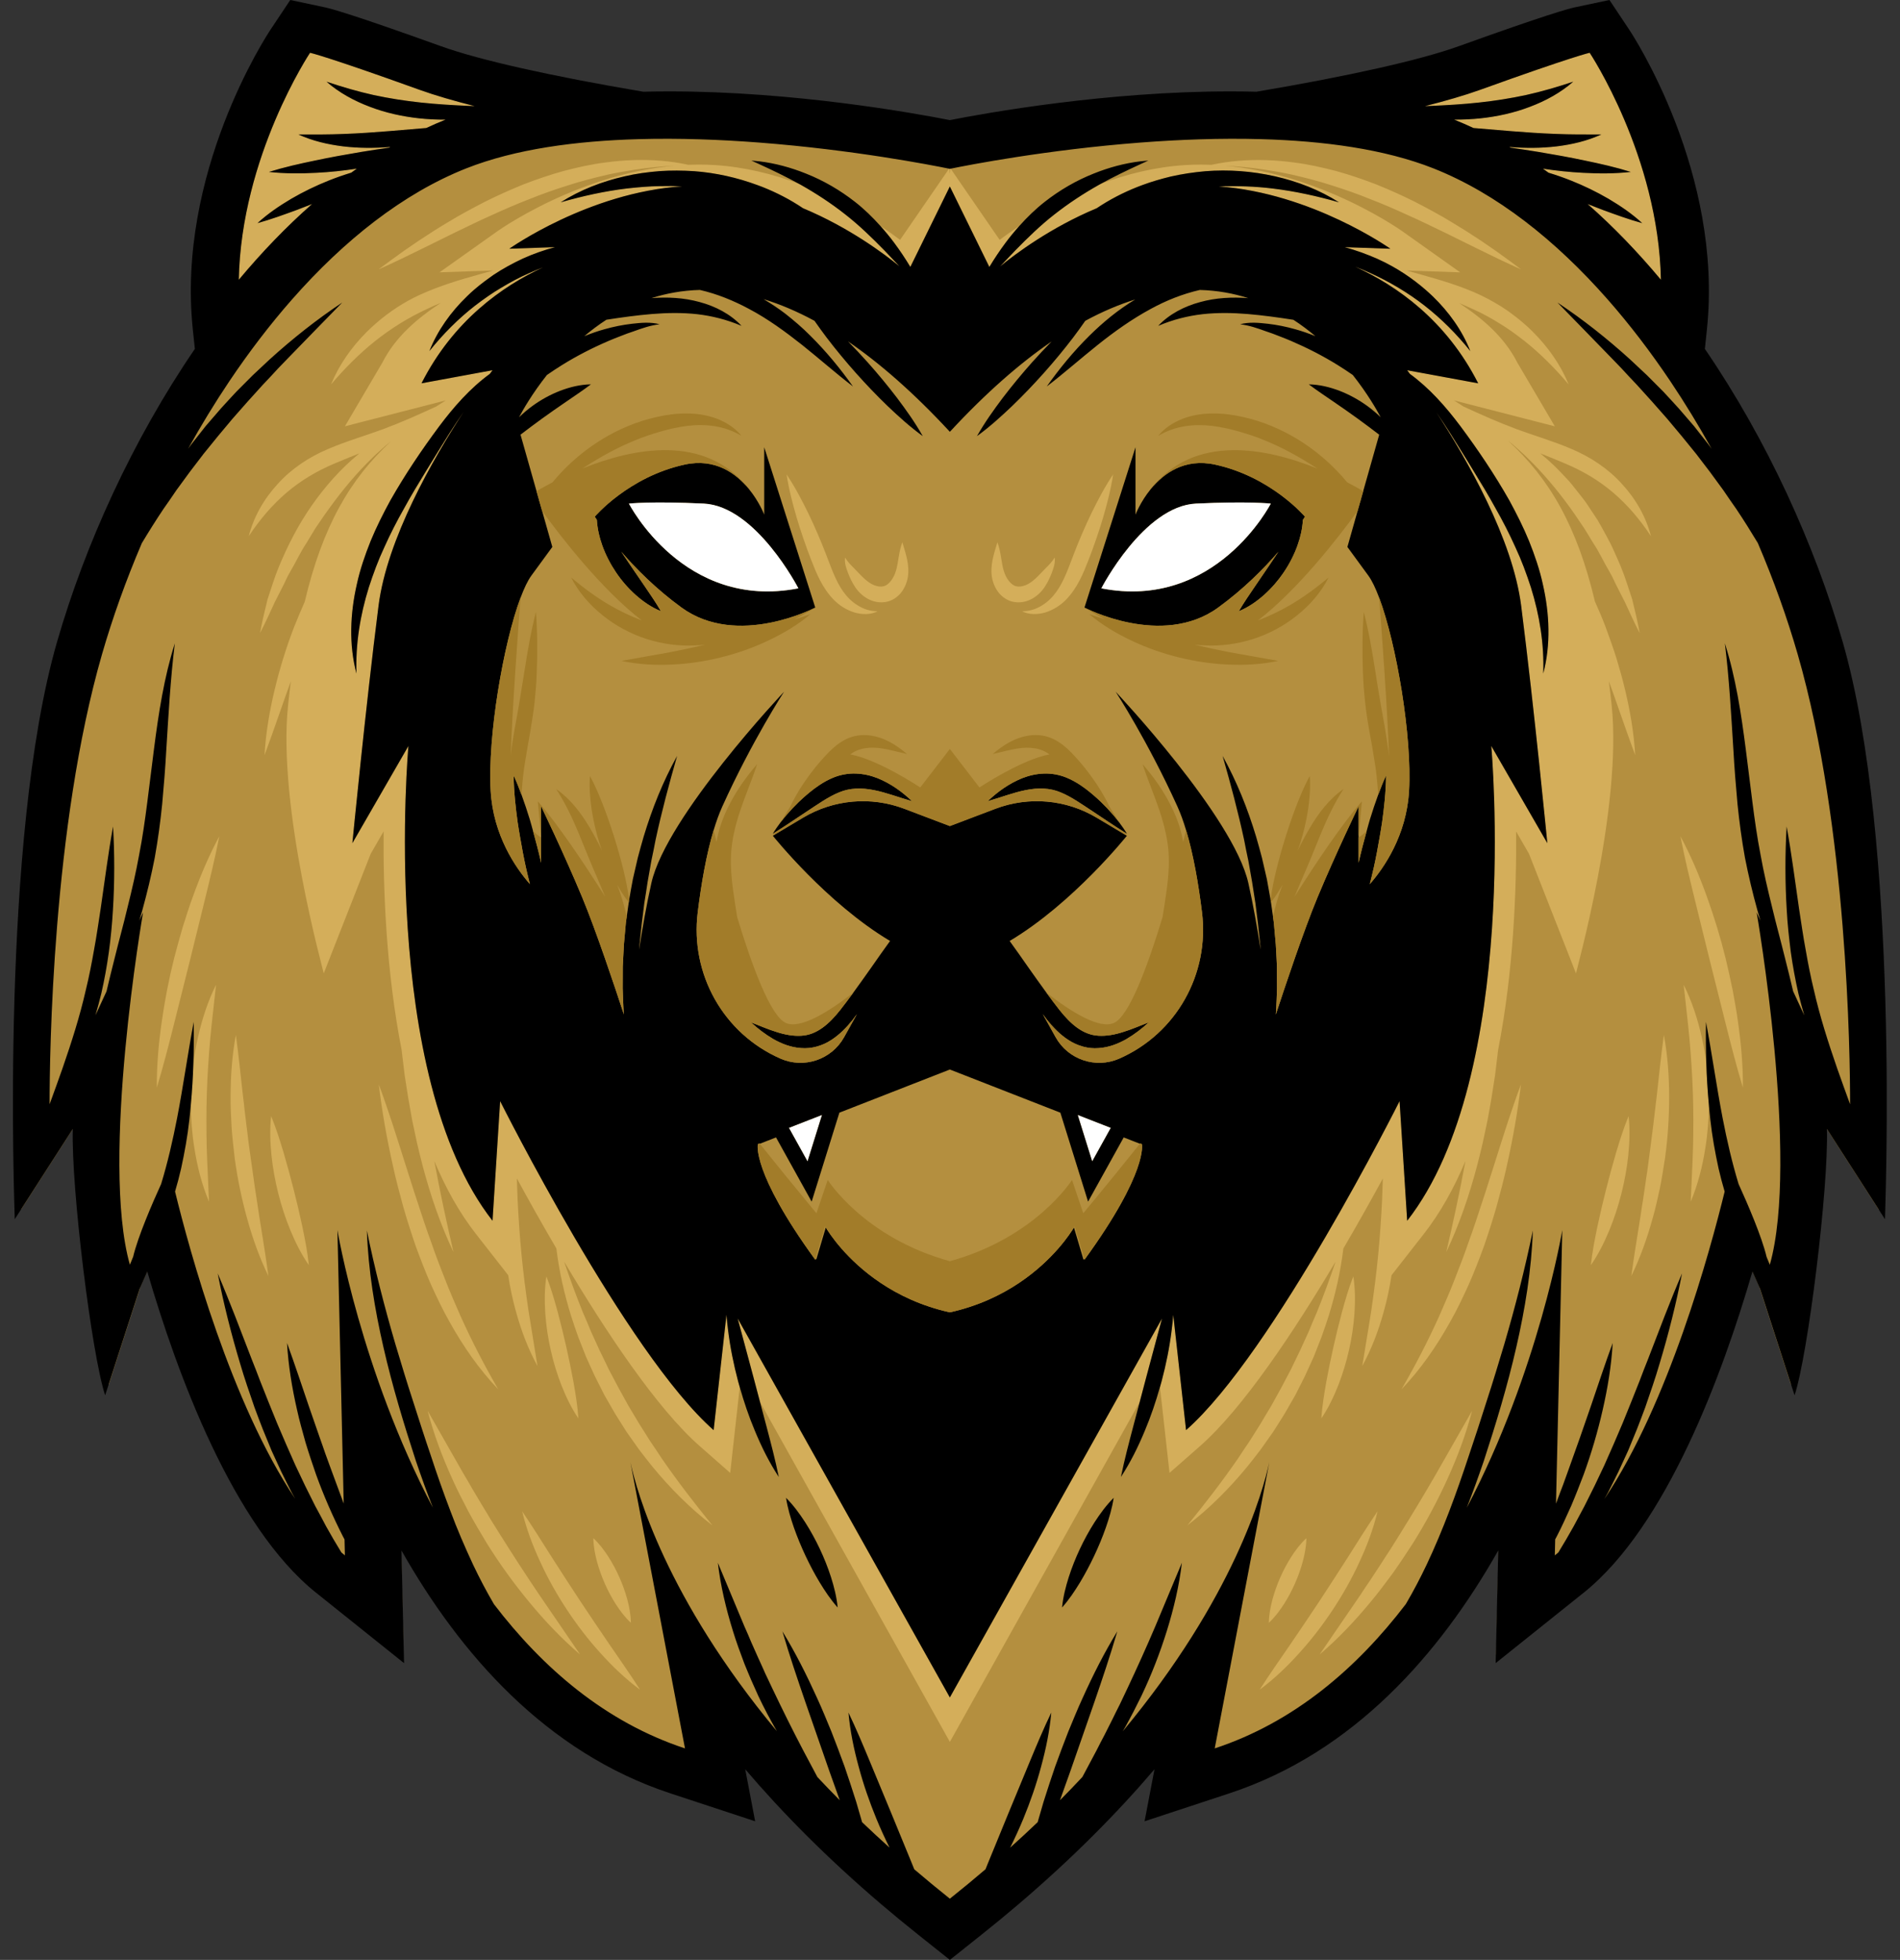 <?xml version="1.0" encoding="UTF-8" standalone="no"?><svg xmlns="http://www.w3.org/2000/svg" xmlns:xlink="http://www.w3.org/1999/xlink" fill="#000000" height="500" id="Illustration" preserveAspectRatio="xMidYMid meet" version="1.1" viewBox="-3.3 0.0 484.9 500.0" width="484.9" x="0" xml:space="preserve" y="0" zoomAndPan="magnify"><rect x="-3.3" y="0.0" width="484.9" height="500.0" fill="#333333" stroke="none"/><g><g id="change1_1"><path d="M231.416,492.008c-3.112-2.477-6.234-5.048-9.281-7.643l-0.604-0.515 c-12.638-10.815-24.048-22.16-33.92-33.732l-1.638-1.92l2.782,14.584 l-20.492-6.751c-27.072-8.917-49.936-29.572-67.954-61.392l-1.251,0.345 l0.625,27.189l-21.256-17.005c-20.467-16.372-34.498-53.222-42.664-81.251 l-0.505-1.731l-0.745,1.64c-0.671,1.476-1.323,2.962-1.971,4.445l-8.101,24.996 c-3.393-12.989-7.998-51.876-7.588-65.387l0.073-2.407L2.033,308.615 c-0.709-24.113-1.8-100.684,10.785-144.312 c7.456-25.853,19.865-52.228,34.943-74.266l0.138-0.203l-0.543-5.156 C43.198,45.168,66.015,10.389,66.988,8.928l4.776-7.171L80.192,3.544 c1.484,0.315,7.316,1.903,29.342,9.833c9.756,3.511,28.06,7.63,51.539,11.597 c2.259-0.046,4.414-0.081,6.619-0.081c31.823,0,62.613,5.581,71.292,7.292 l0.129,0.025l0.129-0.025c8.679-1.711,39.469-7.292,71.292-7.292 c2.205,0,4.361,0.035,6.491,0.09c23.607-3.977,41.911-8.095,51.667-11.606 c22.026-7.93,27.858-9.519,29.342-9.833l8.429-1.787l4.776,7.171 c0.973,1.461,23.79,36.24,19.632,75.75l-0.543,5.156l0.138,0.203 c15.078,22.038,27.487,48.413,34.943,74.266 c12.586,43.628,11.494,120.199,10.785,144.312l-14.892-23.142l0.073,2.407 c0.41,13.511-4.193,52.396-7.588,65.385l-8.097-24.992 c-0.665-1.528-1.309-2.996-1.973-4.456l-0.745-1.641l-0.505,1.731 c-8.166,28.034-22.198,64.887-42.667,81.259l-21.256,17.005l0.625-27.189 l-1.251-0.345c-18.018,31.82-40.882,52.475-67.954,61.392l-20.492,6.751 l2.782-14.584l-1.637,1.92c-10.018,11.74-21.616,23.249-34.476,34.206 l-0.048,0.04c-3.055,2.601-6.178,5.173-9.283,7.644l-7.699,6.127 L231.416,492.008z" fill="#b48f3f"/></g><g id="change1_2"><path d="M156.649,233.847l0.515-3.638c-1.117-1.42-2.073-2.918-2.937-4.46 C155.229,228.37,156.059,231.081,156.649,233.847z M205.004,321.375l2.442-8.228 c-0.103-0.172-0.16-0.274-0.16-0.274l-2.453,8.264 C204.892,321.218,204.946,321.294,205.004,321.375z M239.25,43.042 c-0.05,0.011-0.089,0.018-0.135,0.028c-0.047-0.01-0.085-0.017-0.135-0.028 l0.135,1.277L239.25,43.042z M468.867,281.721 c-1.11-3.047-2.222-6.084-3.285-9.127c-2.298-6.644-4.439-13.295-5.971-20.084 c-0.828-3.384-1.495-6.812-2.092-10.261c-0.653-3.441-1.124-6.918-1.674-10.397 c-1.021-6.967-1.9-13.997-3.175-21.013c-0.409,7.115-0.41,14.221,0.029,21.339 c0.18,3.563,0.587,7.112,1.029,10.666c0.495,3.546,1.149,7.078,1.939,10.587 c0.462,1.878,0.966,3.746,1.509,5.602l-2.844-6.143 c-0.648-2.781-1.335-5.55-2.035-8.304c-1.091-4.441-2.314-8.831-3.361-13.25 c-1.089-4.407-2.126-8.812-2.918-13.249c-0.865-4.423-1.499-8.903-2.074-13.408 l-1.707-13.573c-1.163-9.065-2.553-18.229-5.332-26.995 c1.124,9.109,1.608,18.174,2.184,27.296c0.247,4.563,0.63,9.128,1.042,13.709 c0.466,4.575,1.082,9.156,1.906,13.717c0.893,4.547,1.965,9.042,3.198,13.475 c0.248,0.86,0.508,1.712,0.759,2.569l-0.983-2.123 c0,0,10.974,63.111,3.365,89.909c-0.272-0.676-0.547-1.35-0.824-2.02 c-1.208-5.122-4.814-13.467-7.143-18.582c-1.678-5.501-2.972-11.147-4.082-16.853 c-1.554-8.084-2.702-16.306-4.242-24.506c-0.059,3.492-0.025,6.983,0.083,10.473 c-0.289-2.201-0.668-4.39-1.163-6.553c-1.032-4.623-2.499-9.153-4.615-13.397 c0.494,4.711,1.064,9.302,1.491,13.891c0.402,4.591,0.712,9.159,0.859,13.737 c0.156,4.578,0.142,9.158,0.04,13.765c-0.127,4.608-0.4,9.226-0.592,13.958 c1.832-4.373,2.999-8.989,3.73-13.668c0.594-3.677,0.874-7.404,0.9-11.134 c0.121,1.306,0.229,2.612,0.384,3.917c0.456,4.166,1.207,8.305,2.102,12.426 c0.452,1.969,0.973,3.926,1.548,5.869c-3.716,15.189-14.327,54.105-30.706,78.447 l0.93-1.657c0.913-1.759,1.788-3.539,2.665-5.316l2.486-5.396l2.254-5.49 c0.701-1.848,1.434-3.683,2.107-5.539c1.286-3.734,2.585-7.457,3.688-11.243 c2.27-7.547,4.188-15.179,5.695-22.923c-3.12,7.249-5.875,14.599-8.687,21.899 c-0.725,1.817-1.442,3.634-2.121,5.465l-2.162,5.438l-2.191,5.416l-2.298,5.363 l-2.353,5.332l-2.494,5.261l-2.6,5.208c-0.929,1.701-1.846,3.41-2.746,5.134 c-1.247,2.249-2.558,4.462-3.9,6.661c-0.303,0.257-0.606,0.516-0.911,0.761 l0.094-4.084c0.137-0.264,0.283-0.523,0.418-0.788 c1.33-2.545,2.49-5.169,3.674-7.786c1.128-2.639,2.16-5.318,3.184-8 c1.968-5.394,3.58-10.917,4.859-16.511c1.277-5.594,2.212-11.27,2.54-17.017 c-1.98,5.403-3.756,10.793-5.584,16.155c-1.825,5.361-3.712,10.682-5.625,15.992 l-1.435,3.984c-0.495,1.322-1.02,2.632-1.49,3.965l-0.333,0.88l1.604-69.769 c0,0-5.969,35.857-24.376,70.823c1.552-3.935,2.971-7.915,4.338-11.901 c3.124-9.55,6.04-19.162,8.286-28.984c2.256-9.802,3.893-19.798,4.242-29.844 c-2.025,9.837-4.498,19.483-7.302,29.043c-1.439,4.769-2.86,9.543-4.419,14.28 c-1.512,4.75-3.042,9.508-4.648,14.22c-3.121,9.454-6.515,18.785-10.745,27.728 c-1.623,3.415-3.382,6.766-5.298,10.032 c-12.45,16.287-28.431,30.12-48.779,36.822l13.926-72.998 c-1.587,7.376-9.009,34.515-37.398,68.637c0.232-0.396,0.467-0.79,0.699-1.186 c0.725-1.294,1.397-2.617,2.099-3.924l1.994-3.98 c2.554-5.359,4.706-10.907,6.472-16.567c1.763-5.66,3.131-11.447,3.83-17.343 l-6.799,16.252c-2.285,5.368-4.685,10.665-7.164,15.923l-1.87,3.94 c-0.646,1.302-1.321,2.59-1.943,3.905l-1.964,3.9 c-0.694,1.279-1.353,2.579-2.008,3.884l-3.648,6.849 c-1.839,1.964-3.745,3.945-5.725,5.941l2.589-7.239l6.198-17.814 c2.044-5.955,4.069-11.926,5.849-18.036c-3.324,5.429-6.179,11.097-8.789,16.87 c-1.338,2.874-2.511,5.816-3.732,8.74c-1.161,2.947-2.257,5.919-3.346,8.893 c-1.012,3.002-2.03,6.001-2.967,9.027c-0.499,1.715-1.004,3.428-1.492,5.145 c-2.254,2.154-4.593,4.323-7.019,6.504c1.202-2.414,2.324-4.867,3.356-7.358 c1.784-4.331,3.325-8.764,4.535-13.291c1.232-4.518,2.188-9.119,2.604-13.82 c-2.043,4.252-3.823,8.529-5.597,12.796l-5.288,12.771l-5.246,12.788 c-0.221,0.54-0.436,1.086-0.657,1.627c-2.917,2.491-5.943,4.994-9.095,7.506 c-3.149-2.51-6.172-5.01-9.086-7.498c-0.222-0.544-0.438-1.094-0.661-1.638 l-5.251-12.786l-5.293-12.768c-1.775-4.267-3.553-8.545-5.591-12.798 c0.42,4.7,1.378,9.3,2.609,13.818c1.209,4.528,2.751,8.96,4.529,13.294 c1.027,2.488,2.146,4.938,3.346,7.348c-2.42-2.175-4.753-4.339-7.001-6.487 c-0.49-1.72-0.996-3.435-1.494-5.153c-0.945-3.023-1.954-6.026-2.972-9.026 c-1.095-2.972-2.183-5.946-3.351-8.891c-1.219-2.925-2.396-5.865-3.732-8.739 c-2.611-5.772-5.464-11.441-8.784-16.872c1.785,6.108,3.812,12.078,5.855,18.033 l6.192,17.816l2.585,7.235c-1.976-1.992-3.878-3.968-5.713-5.928l-3.651-6.861 c-2.709-5.167-5.289-10.378-7.791-15.626l-1.866-3.941 c-0.599-1.325-1.168-2.662-1.793-3.977l-1.775-3.989 c-0.55-1.347-1.139-2.681-1.735-4.013l-6.794-16.254 c0.704,5.894,2.074,11.681,3.835,17.341c0.856,2.841,1.903,5.616,2.939,8.397 c0.543,1.381,1.141,2.739,1.709,4.109l1.818,4.064 c1.455,3.088,3.058,6.104,4.765,9.058c-28.367-34.107-35.785-61.231-37.372-68.605 l13.926,72.998c-20.33-6.696-36.3-20.51-48.746-36.778 c-1.927-3.281-3.695-6.647-5.326-10.078c-2.086-4.484-4.06-9.022-5.784-13.674 c-1.771-4.631-3.419-9.319-4.967-14.052c-1.612-4.71-3.134-9.471-4.653-14.219 c-1.557-4.738-2.983-9.51-4.42-14.279c-2.805-9.561-5.275-19.207-7.296-29.045 c0.354,10.046,1.992,20.04,4.248,29.843c2.245,9.823,5.16,19.434,8.28,28.985 c1.359,3.978,2.779,7.947,4.324,11.874 c-18.397-34.957-24.363-70.797-24.363-70.797l1.604,69.755 c-1.098-2.936-2.184-5.874-3.258-8.815l-1.452-3.977 c-0.467-1.332-0.904-2.675-1.397-3.999l-2.781-8.015 c-1.829-5.361-3.602-10.753-5.578-16.156c0.333,5.747,1.271,11.422,2.546,17.015 c0.61,2.807,1.402,5.564,2.17,8.331c0.826,2.749,1.75,5.467,2.684,8.182 c1.946,5.402,4.25,10.674,6.852,15.789c0.137,0.269,0.285,0.532,0.424,0.8 l0.094,4.07c-0.301-0.241-0.599-0.496-0.897-0.749 c-1.345-2.204-2.66-4.422-3.909-6.676c-0.897-1.725-1.819-3.431-2.747-5.133 l-2.599-5.208l-2.497-5.26l-2.355-5.33l-2.3-5.362l-2.194-5.415l-2.161-5.438 c-0.679-1.83-1.401-3.647-2.122-5.464c-2.814-7.299-5.567-14.65-8.682-21.901 c1.511,7.743,3.432,15.374,5.7,22.922c1.105,3.784,2.399,7.509,3.687,11.242 c0.667,1.859,1.405,3.693,2.105,5.54l2.251,5.491l2.484,5.397 c0.876,1.777,1.756,3.555,2.662,5.318l0.894,1.592 c-16.358-24.348-26.954-63.216-30.666-78.389c0.575-1.942,1.096-3.897,1.544-5.866 c0.898-4.12,1.645-8.26,2.102-12.425c0.156-1.319,0.265-2.638,0.387-3.956 c0.021,3.743,0.3,7.485,0.896,11.175c0.73,4.68,1.899,9.296,3.736,13.668 c-0.187-4.733-0.459-9.351-0.587-13.959c-0.103-4.607-0.117-9.187,0.034-13.764 c0.141-4.579,0.453-9.148,0.853-13.739c0.426-4.59,0.998-9.181,1.497-13.89 c-2.112,4.244-3.576,8.775-4.61,13.397c-0.501,2.187-0.885,4.401-1.175,6.628 c0.111-3.515,0.147-7.032,0.089-10.549c-1.535,8.2-2.68,16.422-4.236,24.506 c-1.11,5.698-2.402,11.337-4.078,16.831c-2.324,5.102-5.927,13.437-7.145,18.57 c-0.28,0.68-0.558,1.362-0.834,2.047c-7.604-26.802,3.367-89.902,3.367-89.902 l-0.968,2.09c0.248-0.846,0.504-1.687,0.749-2.535 c1.225-4.435,2.307-8.928,3.193-13.476c0.817-4.562,1.442-9.142,1.901-13.718 c0.415-4.581,0.793-9.146,1.042-13.709c0.574-9.122,1.06-18.188,2.189-27.295 c-2.774,8.767-4.161,17.93-5.326,26.996l-1.707,13.573 c-0.583,4.504-1.209,8.985-2.08,13.407c-0.798,4.436-1.826,8.843-2.923,13.248 c-1.044,4.42-2.272,8.808-3.362,13.249c-0.704,2.764-1.392,5.543-2.043,8.334 l-2.823,6.099c0.541-1.85,1.044-3.712,1.501-5.585 c1.607-7.015,2.544-14.137,2.961-21.254c0.438-7.118,0.439-14.224,0.035-21.339 c-1.27,7.017-2.147,14.047-3.17,21.014c-0.548,3.479-1.025,6.956-1.674,10.397 c-0.605,3.447-1.263,6.877-2.097,10.259c-1.537,6.788-3.677,13.439-5.976,20.082 c-1.061,3.038-2.171,6.071-3.279,9.113c-0.005-12.757,0.701-70.855,13.366-114.761 c2.682-9.298,6.102-18.864,10.174-28.384c1.781-2.96,3.613-5.879,5.529-8.739 c1.118-1.579,2.214-3.169,3.292-4.767l3.42-4.67l3.514-4.599l3.65-4.494 l3.717-4.444l3.834-4.351l3.896-4.306c1.344-1.394,2.656-2.821,3.97-4.25 c0.865-0.912,1.755-1.809,2.628-2.715c4.516-4.689,9.108-9.326,13.689-14.045 c-6.539,4.341-12.694,9.232-18.519,14.506c-0.91,0.834-1.805,1.686-2.704,2.532 c-0.532,0.501-1.074,0.991-1.6,1.498l-4.168,4.178 c-1.36,1.424-2.666,2.898-4.002,4.345l-3.866,4.473l-3.658,4.649l-0.808,1.104 c3.282-5.899,6.798-11.671,10.532-17.231 c4.976-7.405,10.335-14.432,16.022-20.892 c13.243-15.042,28.272-26.997,44.423-33.391c12.504-4.95,28.123-7.018,44.022-7.46 c10.396-0.289,20.907,0.117,30.749,0.873c23.929,1.837,43.876,5.729,48.451,6.665 l-12.507,18.157c-1.428-1.072-3.13-2.282-5.034-3.55 c-1.973-2.209-4.11-4.292-6.467-6.133c-3.822-2.991-8.051-5.454-12.532-7.223 c-3.83-1.538-7.828-2.629-11.892-3.118c-0.674-0.081-1.35-0.15-2.027-0.198 c0.664,0.299,1.318,0.6,1.974,0.901c3.482,1.592,6.865,3.218,10.128,5.013 c-3.26-1.217-6.693-2.283-10.271-3.106c-3.578-0.822-7.292-1.406-11.112-1.651 c-1.37-0.088-2.772-0.133-4.171-0.133c-0.901,0-1.798,0.021-2.69,0.056 c-2.258-0.497-4.554-0.829-6.868-1.022c-4.732-0.396-9.539-0.207-14.261,0.437 c-3.594,0.447-7.129,1.258-10.628,2.165c-3.487,0.961-6.908,2.134-10.276,3.429 c-3.339,1.362-6.629,2.824-9.839,4.436c-3.19,1.65-6.355,3.332-9.407,5.2 c-5.126,3.063-10.068,6.382-14.864,9.923c-0.95,0.701-1.903,1.397-2.84,2.117 c3.879-1.73,7.68-3.581,11.46-5.447c2.587-1.277,5.166-2.561,7.746-3.823 c3.192-1.519,6.341-3.098,9.558-4.517c3.197-1.458,6.407-2.871,9.675-4.12 c3.239-1.315,6.535-2.477,9.865-3.513c3.318-1.089,6.702-1.938,10.103-2.733 c2.264-0.502,4.551-0.902,6.85-1.255c3.404-0.523,6.846-0.877,10.33-1.053 c-5.711,0.496-11.179,1.638-16.221,3.113c-4.304,1.259-8.295,2.753-11.857,4.288 c-10.11,4.358-16.767,9.019-17.281,9.384L108.873,69.48l13.684-0.472 c-1.158,0.329-2.318,0.654-3.482,0.982c-5.113,1.415-10.286,2.969-15.297,5.256 c-4.008,1.846-7.734,4.299-11.053,7.184c-0.833,0.724-1.646,1.468-2.425,2.245 c-3.879,3.871-7.079,8.418-9.123,13.414c3.484-4.108,7.183-7.823,11.233-11.058 c4.051-3.232,8.431-5.944,13.082-8.114c1.217-0.59,2.465-1.131,3.728-1.652 c-5.844,3.828-11.537,8.541-14.958,15.283l-9.538,16.214l25.743-6.613 c-0.829,0.518-1.64,1.039-2.44,1.564c-4.533,2.094-8.987,4.073-13.529,5.767 c-4.585,1.698-9.37,3.052-14.109,5.09c-4.742,1.992-9.301,4.995-12.782,8.862 c-3.532,3.82-6.181,8.436-7.422,13.359c2.788-4.228,5.966-7.957,9.622-11.086 c3.677-3.132,7.728-5.529,12.192-7.416c2.088-0.909,4.255-1.751,6.438-2.632 c-0.071,0.057-0.143,0.111-0.213,0.168c-4.598,3.786-8.572,8.293-11.973,13.156 c-3.41,4.87-6.121,10.168-8.378,15.609c-1.133,2.718-1.965,5.555-2.898,8.33 c-0.715,2.855-1.394,5.709-1.915,8.586c1.375-2.611,2.547-5.262,3.765-7.882 l1.962-3.861c0.683-1.269,1.19-2.616,1.942-3.844 c1.469-2.468,2.636-5.085,4.233-7.455c0.763-1.203,1.441-2.457,2.206-3.656 l2.408-3.515c3.269-4.631,6.778-9.093,10.776-13.129 c1.025-0.976,1.997-2.028,3.077-2.948c1.003-0.927,2.027-1.837,3.105-2.681 c-10.492,9.627-17.534,21.803-22.058,40.962c-0.928,2.105-1.814,4.228-2.679,6.361 c-2.037,5.254-3.699,10.651-5.012,16.125c-1.31,5.474-2.26,11.039-2.58,16.675 c1.972-5.286,3.758-10.55,5.613-15.778c0.362-1.021,0.739-2.032,1.107-3.05 c-0.251,1.987-0.492,4.012-0.712,6.116c-2.735,26.074,9.139,68.044,9.105,68.388 l11.994-30.523l3.288-5.7c-0.128,15.038,0.665,35.694,4.592,55.73 c0.246,2.144,0.506,4.288,0.777,6.432l0.905,5.801l1.027,5.785l1.227,5.749 c0.438,1.911,0.917,3.813,1.407,5.71c2.002,7.576,4.529,15.035,7.895,22.107 c-1.771-7.624-3.407-15.19-4.809-22.8c-0.021-0.124-0.045-0.248-0.066-0.372 c2.878,6.821,6.358,13.116,10.585,18.521l8.249,10.547 c0.501,3.242,1.175,6.456,2.075,9.608c1.317,4.7,3.049,9.288,5.404,13.571 l-2.312-14.238c-0.687-4.712-1.296-9.407-1.754-14.12 c-0.468-4.713-0.777-9.437-1.013-14.194c-0.079-1.765-0.13-3.538-0.184-5.311 c2.886,5.299,6.316,11.437,10.084,17.871c0.716,5.899,2.041,11.733,3.827,17.425 c0.565,1.719,1.137,3.439,1.75,5.146l1.994,5.062 c0.724,1.662,1.504,3.301,2.254,4.953l2.455,4.859l2.715,4.718l2.903,4.604 l3.14,4.442c1.092,1.448,2.212,2.873,3.342,4.286 c4.589,5.602,9.718,10.763,15.44,15.153c-4.54-5.595-8.89-11.22-12.914-17.056 c-0.969-1.485-1.947-2.959-2.954-4.411l-2.824-4.486l-2.722-4.543l-2.563-4.632 l-2.47-4.682c-0.771-1.588-1.513-3.189-2.31-4.766l-2.202-4.823 c-0.661-1.638-1.362-3.263-2.071-4.888c-1.74-4.271-3.319-8.615-4.818-13.016 c10.686,17.965,23.661,37.455,34.601,47.066l7.793,6.847l2.433-21.897 c1.066,3.779,2.326,7.504,3.85,11.125c1.697,4.095,3.664,8.085,6.12,11.821 c-0.895-4.378-2.01-8.612-3.123-12.834l-1.674-6.313l48.452,86.727l48.457-86.737 l-1.674,6.325c-1.112,4.222-2.23,8.456-3.129,12.831 c2.451-3.738,4.416-7.729,6.114-11.823c1.526-3.622,2.785-7.348,3.855-11.127 l2.433,21.901l7.793-6.847c10.936-9.608,23.907-29.088,34.591-47.048 c-1.499,4.394-3.076,8.731-4.813,12.996c-0.711,1.625-1.407,3.251-2.069,4.889 l-2.203,4.822l-2.307,4.767l-2.468,4.684l-2.561,4.633 c-0.905,1.515-1.837,3.014-2.719,4.545l-2.825,4.486 c-1.007,1.452-1.981,2.929-2.952,4.413c-4.023,5.836-8.375,11.46-12.919,17.052 c5.719-4.393,10.847-9.555,15.436-15.156c1.128-1.416,2.252-2.838,3.343-4.286 l3.139-4.443c0.993-1.517,1.935-3.068,2.906-4.601l2.717-4.717l2.457-4.858 l2.258-4.952l1.993-5.062c0.611-1.707,1.189-3.425,1.752-5.146 c1.786-5.693,3.111-11.531,3.824-17.432c3.76-6.422,7.185-12.548,10.067-17.84 l-0.177,5.287c-0.236,4.756-0.546,9.48-1.007,14.193 c-0.452,4.714-1.062,9.409-1.748,14.122c-0.712,4.71-1.557,9.413-2.318,14.236 c2.351-4.285,4.081-8.873,5.399-13.572c0.901-3.149,1.574-6.361,2.077-9.601 l8.253-10.552c4.232-5.412,7.716-11.715,10.596-18.547 c-0.022,0.133-0.048,0.266-0.071,0.399c-1.401,7.611-3.04,15.177-4.815,22.799 c3.361-7.074,5.886-14.533,7.889-22.109c0.487-1.897,0.971-3.798,1.408-5.709 l1.226-5.749c0.372-1.923,0.688-3.856,1.031-5.784l0.906-5.801 c0.275-2.151,0.535-4.303,0.782-6.456c3.923-20.028,4.715-40.673,4.587-55.705 l3.288,5.7l11.994,30.523c-0.034-0.344,11.84-42.314,9.105-68.388 c-0.222-2.113-0.463-4.145-0.715-6.139l1.115,3.072 c1.857,5.227,3.641,10.492,5.608,15.779c-0.326-5.635-1.278-11.199-2.586-16.673 c-0.627-2.747-1.44-5.442-2.233-8.145c-0.852-2.684-1.806-5.335-2.773-7.981 c-0.832-2.173-1.742-4.315-2.697-6.436c-4.54-19.181-11.612-31.355-22.151-40.985 c1.12,0.871,2.18,1.814,3.219,2.774c1.078,0.923,2.053,1.973,3.077,2.949 c3.975,4.055,7.544,8.471,10.772,13.134l2.388,3.527 c0.769,1.195,1.463,2.44,2.221,3.646c1.6,2.368,2.762,4.987,4.232,7.454 c0.751,1.228,1.262,2.574,1.942,3.843l1.963,3.861 c1.22,2.619,2.392,5.27,3.77,7.88c-0.518-2.879-1.197-5.733-1.91-8.588 c-0.931-2.775-1.765-5.611-2.897-8.33c-0.572-1.357-1.159-2.712-1.779-4.052 c-0.576-1.362-1.279-2.662-1.984-3.964c-0.708-1.299-1.415-2.601-2.167-3.878 l-2.454-3.713c-0.802-1.249-1.77-2.385-2.678-3.56 c-0.919-1.167-1.81-2.358-2.862-3.418c-2.006-2.196-4.128-4.294-6.437-6.173 c-0.071-0.058-0.145-0.113-0.217-0.171c2.184,0.882,4.355,1.723,6.446,2.631 c4.467,1.882,8.518,4.28,12.196,7.412c3.657,3.128,6.835,6.86,9.618,11.09 c-1.246-4.921-3.896-9.534-7.427-13.354c-3.479-3.868-8.038-6.869-12.777-8.867 c-4.737-2.044-9.522-3.396-14.107-5.095c-4.541-1.695-8.997-3.671-13.532-5.762 c-0.8-0.525-1.61-1.047-2.44-1.564l25.743,6.613l-9.538-16.214 c-3.404-6.707-9.056-11.406-14.868-15.223c1.228,0.512,2.443,1.039,3.638,1.593 c2.353,1.046,4.587,2.294,6.768,3.655c2.204,1.327,4.27,2.87,6.318,4.455 c4.052,3.234,7.749,6.951,11.23,11.062c-2.048-4.993-5.249-9.538-9.127-13.409 c-0.769-0.789-1.584-1.53-2.42-2.249c-1.248-1.074-2.552-2.087-3.892-3.052 c-2.261-1.575-4.683-2.942-7.162-4.132c-4.99-2.336-10.193-3.82-15.295-5.262 c-1.157-0.326-2.308-0.649-3.458-0.976l13.658,0.471L354.667,59.051 c-0.513-0.365-7.17-5.025-17.281-9.384c-3.562-1.535-7.553-3.029-11.857-4.288 c-5.055-1.479-10.538-2.623-16.265-3.117c3.489,0.172,6.936,0.525,10.344,1.047 c2.309,0.353,4.607,0.755,6.881,1.259c3.401,0.794,6.784,1.648,10.103,2.734 c3.329,1.044,6.627,2.197,9.864,3.519c3.266,1.255,6.479,2.66,9.672,4.125 c3.218,1.416,6.364,3.001,9.558,4.518c2.562,1.253,5.122,2.527,7.691,3.795 c3.798,1.875,7.619,3.733,11.518,5.469c-0.935-0.719-1.886-1.414-2.833-2.114 c-4.796-3.545-9.739-6.867-14.869-9.931c-3.051-1.869-6.219-3.546-9.407-5.199 c-3.213-1.604-6.5-3.075-9.842-4.431c-3.37-1.289-6.788-2.471-10.277-3.424 c-3.499-0.91-7.034-1.715-10.628-2.164c-4.72-0.643-9.522-0.833-14.251-0.44 c-2.316,0.192-4.615,0.523-6.876,1.019c-0.893-0.035-1.789-0.056-2.691-0.056 c-1.399,0-2.801,0.045-4.171,0.133c-3.82,0.245-7.535,0.829-11.112,1.651 c-3.563,0.819-6.983,1.88-10.232,3.092c3.252-1.786,6.622-3.408,10.089-4.997 c0.657-0.301,1.311-0.603,1.974-0.903c-0.677,0.046-1.353,0.115-2.027,0.195 c-4.065,0.486-8.065,1.576-11.895,3.115c-4.48,1.771-8.71,4.233-12.529,7.228 c-2.351,1.84-4.482,3.919-6.452,6.122c-1.911,1.272-3.618,2.486-5.051,3.561 l-12.507-18.157c4.575-0.937,24.522-4.828,48.451-6.665 c9.842-0.756,20.353-1.162,30.749-0.873c15.899,0.442,31.519,2.51,44.022,7.46 c16.151,6.394,31.179,18.348,44.423,33.391 c5.688,6.46,11.047,13.486,16.022,20.892 c3.74,5.567,7.26,11.347,10.546,17.254c-0.276-0.374-0.547-0.751-0.822-1.126 l-3.656-4.651l-3.865-4.474c-1.334-1.448-2.645-2.919-3.999-4.347l-4.169-4.178 c-0.523-0.504-1.062-0.991-1.59-1.49c-0.902-0.85-1.799-1.706-2.713-2.542 c-5.824-5.275-11.981-10.164-18.523-14.502c4.575,4.719,9.162,9.353,13.676,14.039 c0.876,0.91,1.769,1.809,2.637,2.725c1.312,1.43,2.628,2.853,3.971,4.248 l3.896,4.306l3.836,4.349l3.719,4.442l3.651,4.493l3.517,4.597l3.42,4.671 c1.078,1.599,2.178,3.185,3.293,4.766c1.909,2.849,3.734,5.756,5.508,8.705 c4.079,9.533,7.505,19.112,10.19,28.422 C468.172,210.868,468.873,268.996,468.867,281.721z M52.669,213.343 c-2.65,4.911-4.804,10.039-6.694,15.257c-0.976,2.6-1.785,5.253-2.633,7.897 c-0.795,2.659-1.504,5.341-2.217,8.023c-1.351,5.384-2.398,10.842-3.177,16.337 c-0.776,5.495-1.272,11.035-1.227,16.616c1.624-5.338,2.982-10.676,4.33-16.007 l4.005-15.968l3.935-15.985C50.296,224.17,51.6,218.817,52.669,213.343z M65.203,325.54c-0.696-5.213-1.561-10.314-2.365-15.413 c-0.806-5.097-1.535-10.185-2.235-15.277l-0.525-3.82 c-0.158-1.275-0.282-2.555-0.466-3.829l-0.468-3.833 c-0.119-1.281-0.278-2.561-0.445-3.841c-0.579-5.13-1.096-10.277-1.802-15.489 c-0.971,5.173-1.333,10.419-1.343,15.661c-0.035,2.625,0.119,5.242,0.249,7.863 c0.19,2.616,0.483,5.223,0.786,7.829c0.691,5.202,1.761,10.352,3.159,15.406 C61.148,315.85,62.891,320.812,65.203,325.54z M75.519,322.761 c-0.34-3.364-0.985-6.575-1.641-9.772c-0.68-3.189-1.423-6.34-2.221-9.48 c-0.797-3.139-1.642-6.266-2.562-9.393c-0.945-3.124-1.903-6.256-3.2-9.378 c-0.375,3.362-0.238,6.69,0.084,9.992c0.347,3.298,0.94,6.563,1.75,9.773 c0.809,3.21,1.841,6.364,3.105,9.431 C72.12,316.992,73.585,319.984,75.519,322.761z M135.864,335.103 c0.225,3.137,0.695,6.249,1.383,9.311c0.687,3.063,1.597,6.076,2.739,9.006 c1.165,2.923,2.509,5.784,4.325,8.438c-0.209-3.207-0.727-6.266-1.259-9.31 c-0.554-3.036-1.175-6.036-1.852-9.025c-0.676-2.989-1.402-5.966-2.204-8.946 c-0.827-2.978-1.669-5.964-2.85-8.951 C135.649,328.803,135.665,331.963,135.864,335.103z M102.768,317.827 c1.212,3.327,2.494,6.633,3.919,9.881c1.475,3.226,2.984,6.441,4.748,9.524 c3.45,6.197,7.518,12.085,12.407,17.191c-3.531-6.113-6.727-12.285-9.581-18.613 c-1.39-3.179-2.797-6.346-4.034-9.586c-1.287-3.218-2.512-6.463-3.639-9.747 c-1.195-3.26-2.277-6.565-3.354-9.876c-1.119-3.299-2.111-6.643-3.202-9.965 c-2.11-6.666-4.192-13.37-6.664-19.986c0.841,7.011,2.074,13.934,3.622,20.808 c0.738,3.447,1.661,6.85,2.584,10.259 C100.537,311.112,101.625,314.477,102.768,317.827z M144.757,422.098l-10.403-15.204 c-3.424-5.054-6.732-10.163-9.97-15.314l-2.421-3.87 c-0.786-1.302-1.545-2.622-2.355-3.912l-2.341-3.925 c-0.742-1.33-1.521-2.641-2.306-3.951l-9.123-16.004 c1.56,6.001,3.757,11.808,6.321,17.445c1.259,2.832,2.696,5.576,4.123,8.328 c1.483,2.721,3.067,5.385,4.668,8.039c3.278,5.262,6.926,10.291,10.874,15.064 C135.772,413.563,140.037,418.076,144.757,422.098z M160.052,431.072 c-2.504-3.911-5.118-7.633-7.688-11.37c-2.549-3.75-5.091-7.475-7.579-11.24 c-2.495-3.759-4.925-7.559-7.379-11.372c-2.433-3.828-4.831-7.693-7.444-11.53 c1.08,4.519,2.729,8.854,4.68,13.042c1.93,4.202,4.22,8.235,6.763,12.096 c2.552,3.856,5.367,7.542,8.475,10.964 C152.969,425.098,156.314,428.311,160.052,431.072z M156.768,407.957 c-0.526-1.92-1.198-3.775-1.999-5.572c-0.8-1.799-1.725-3.541-2.794-5.219 c-1.085-1.672-2.281-3.294-3.846-4.754c0.031,2.14,0.431,4.115,0.942,6.041 c0.527,1.919,1.198,3.775,1.994,5.574c0.795,1.8,1.72,3.543,2.789,5.222 c1.084,1.672,2.281,3.294,3.85,4.75 C157.679,411.859,157.28,409.883,156.768,407.957z M210.478,410.098 c-0.257-2.7-0.908-5.241-1.691-7.723c-0.797-2.477-1.756-4.886-2.861-7.224 c-1.104-2.34-2.349-4.614-3.751-6.806c-1.417-2.185-2.958-4.305-4.871-6.226 c0.416,2.678,1.171,5.173,2.018,7.62c0.861,2.439,1.846,4.814,2.938,7.137 c1.091,2.325,2.293,4.597,3.625,6.814 C207.231,405.903,208.675,408.074,210.478,410.098z M280.926,382.119 c-1.918,1.918-3.461,4.038-4.876,6.223c-1.402,2.192-2.646,4.466-3.745,6.808 c-1.1,2.342-2.06,4.749-2.857,7.227c-0.781,2.484-1.434,5.023-1.696,7.721 c1.799-2.027,3.241-4.198,4.588-6.409c1.332-2.218,2.534-4.49,3.63-6.812 c1.097-2.322,2.082-4.696,2.943-7.135 C279.761,387.295,280.514,384.8,280.926,382.119z M333.919,361.858 c1.811-2.657,3.153-5.518,4.32-8.44c1.142-2.93,2.053-5.943,2.745-9.004 c0.693-3.061,1.163-6.173,1.388-9.31c0.202-3.14,0.214-6.3-0.287-9.478 c-1.187,2.987-2.031,5.972-2.856,8.95c-0.801,2.98-1.528,5.957-2.198,8.947 c-0.671,2.99-1.292,5.99-1.847,9.026 C334.653,355.594,334.133,358.652,333.919,361.858z M320.525,414 c1.565-1.459,2.76-3.081,3.846-4.753c1.07-1.678,1.994-3.421,2.794-5.219 c0.801-1.798,1.472-3.653,1.998-5.573c0.512-1.926,0.911-3.902,0.937-6.043 c-1.57,1.457-2.767,3.079-3.851,4.751c-1.069,1.679-1.994,3.421-2.789,5.222 c-0.796,1.8-1.467,3.655-1.993,5.575 C320.956,409.885,320.556,411.861,320.525,414z M328.345,421.657 c3.11-3.422,5.924-7.108,8.48-10.961c2.548-3.858,4.837-7.892,6.769-12.093 c1.952-4.188,3.599-8.524,4.674-13.045c-2.618,3.836-5.018,7.699-7.449,11.527 c-2.452,3.814-4.884,7.613-7.374,11.376c-2.482,3.768-5.025,7.493-7.574,11.244 c-2.569,3.738-5.185,7.458-7.693,11.366 C321.913,428.308,325.256,425.093,328.345,421.657z M372.392,359.918l-9.129,16.001 c-3.049,5.289-6.199,10.497-9.417,15.661l-2.422,3.869 c-0.828,1.277-1.683,2.535-2.49,3.828l-2.507,3.821 c-0.872,1.249-1.711,2.522-2.546,3.801l-10.407,15.2 c4.716-4.026,8.978-8.54,12.928-13.309c1.997-2.37,3.837-4.862,5.688-7.347 c1.799-2.523,3.503-5.112,5.19-7.712c3.299-5.248,6.229-10.728,8.796-16.364 C368.641,371.729,370.836,365.921,372.392,359.918z M384.863,276.649 c-2.477,6.615-4.562,13.319-6.67,19.984c-1.093,3.322-2.08,6.667-3.202,9.965 c-1.069,3.314-2.16,6.615-3.349,9.878c-1.12,3.286-2.354,6.528-3.634,9.749 c-1.24,3.239-2.642,6.408-4.033,9.587c-2.853,6.328-6.051,12.501-9.587,18.611 c4.885-5.11,8.951-10.998,12.401-17.194c1.762-3.084,3.276-6.297,4.748-9.524 c1.433-3.245,2.707-6.554,3.924-9.879c1.149-3.349,2.229-6.716,3.201-10.111 c0.92-3.41,1.848-6.811,2.584-10.258 C382.796,290.585,384.026,283.661,384.863,276.649z M412.334,284.739 c-1.301,3.121-2.262,6.252-3.205,9.376c-0.919,3.127-1.765,6.254-2.557,9.394 c-0.792,3.14-1.536,6.293-2.215,9.481c-0.655,3.197-1.302,6.408-1.647,9.771 c1.93-2.779,3.392-5.771,4.68-8.828c1.264-3.066,2.296-6.22,3.11-9.429 c0.815-3.209,1.408-6.474,1.755-9.772 C412.58,291.43,412.714,288.101,412.334,284.739z M422.683,279.699 c-0.01-5.242-0.374-10.489-1.35-15.661c-0.712,5.212-1.231,10.359-1.809,15.489 c-0.575,5.128-1.222,10.228-1.898,15.323l-0.507,3.822 c-0.187,1.272-0.406,2.538-0.566,3.815l-0.566,3.82 c-0.226,1.267-0.411,2.543-0.59,3.822c-0.802,5.099-1.67,10.2-2.371,15.412 c2.308-4.73,4.048-9.692,5.45-14.744c0.73-2.521,1.276-5.085,1.846-7.647 c0.511-2.573,0.92-5.164,1.319-7.758 C422.355,290.193,422.69,284.943,422.683,279.699z M432.26,228.598 c-1.888-5.218-4.045-10.345-6.699-15.255c1.065,5.477,2.366,10.829,3.672,16.171 l3.941,15.984l4.011,15.967c1.35,5.331,2.705,10.67,4.324,16.008 c0.04-5.58-0.458-11.12-1.232-16.615c-0.356-2.755-0.883-5.478-1.373-8.21 c-0.543-2.721-1.172-5.424-1.799-8.127 C435.777,239.131,434.146,233.818,432.26,228.598z M321.583,233.862 c0.593-2.788,1.43-5.52,2.44-8.162c-0.869,1.557-1.831,3.071-2.956,4.506 L321.583,233.862z M252.633,101.473c-2.355,3.129-4.637,6.324-6.603,9.8 c3.227-2.353,6.137-4.987,8.975-7.687c2.818-2.717,5.518-5.539,8.116-8.452 c2.599-2.912,5.092-5.919,7.467-9.031c1.053-1.397,2.085-2.813,3.085-4.256 c4.447-2.407,8.693-4.186,12.747-5.446c-4.313,2.581-8.192,5.782-11.697,9.246 c-4.042,3.995-7.617,8.347-10.881,12.955c4.484-3.444,8.671-7.154,12.983-10.592 c4.307-3.443,8.757-6.599,13.492-9.166c3.979-2.188,8.196-3.858,12.594-4.872 c4.438,0.115,8.559,0.87,12.362,2.09c-4.063-0.308-8.256-0.115-12.26,0.996 c-4.038,1.076-7.919,3.073-10.729,6.075c3.76-1.601,7.52-2.539,11.332-2.982 c3.809-0.417,7.64-0.357,11.497-0.039c3.859,0.326,7.748,0.863,11.635,1.467 c0.016,0.003,0.032,0.006,0.048,0.008c2.001,1.301,3.867,2.707,5.604,4.17 c-1.696-0.68-3.417-1.294-5.177-1.774c-2.283-0.641-4.609-1.114-6.954-1.386 c-2.309-0.256-4.769-0.505-7.067,0.136c2.328,0.269,4.456,1.017,6.626,1.805 c1.088,0.339,2.15,0.755,3.206,1.168c1.065,0.383,2.104,0.837,3.146,1.263 c4.145,1.778,8.138,3.816,11.939,6.177c1.299,0.801,2.569,1.648,3.825,2.516 c3.743,4.729,6.11,8.88,7.12,10.784c-1.084-1.049-2.236-2.027-3.46-2.91 c-2.173-1.57-4.542-2.87-7.039-3.835c-2.501-0.949-5.127-1.601-7.845-1.646 c2.167,1.631,4.299,3.028,6.378,4.463c2.084,1.42,4.12,2.843,6.131,4.301 c1.829,1.327,3.639,2.689,5.457,4.077l-4.081,14.403 c-0.961-0.568-2.353-1.359-4.082-2.255c-1.938-2.339-4.078-4.522-6.422-6.489 c-3.856-3.254-8.231-5.963-12.957-7.905c-2.356-0.986-4.814-1.736-7.31-2.294 c-2.488-0.561-5.057-0.915-7.661-0.876c-2.595,0.001-5.227,0.428-7.659,1.352 c-2.407,0.954-4.653,2.385-6.217,4.355c4.305-2.579,9.113-3.074,13.716-2.547 c2.311,0.303,4.617,0.777,6.892,1.448c2.271,0.648,4.519,1.386,6.699,2.312 c4.385,1.787,8.565,4.092,12.618,6.687c0.211,0.137,0.416,0.286,0.626,0.425 c-12.64-5.107-31.344-9.08-42.441,5.242c-2.678,3.277-3.912,6.539-3.912,6.539 v-17.195l-13.026,40.903c0,0,1.954,1.327,5.295,2.995l-4.054-1.288 c3.272,2.743,6.954,4.936,10.808,6.745c3.849,1.834,7.902,3.24,12.045,4.264 c4.145,1.015,8.387,1.657,12.647,1.822c4.254,0.19,8.532-0.037,12.704-0.938 l-12.345-2.192c-3.016-0.589-6.003-1.231-8.977-1.917 c0.529,0.039,1.05,0.093,1.587,0.116c0.079,0.003,0.161-0.009,0.24-0.007 c0.184,0.012,0.368,0.031,0.553,0.041c4.232,0.242,8.533-0.337,12.604-1.645 c4.069-1.315,7.897-3.363,11.188-6.035c3.302-2.644,6.121-5.891,7.999-9.611 c-3.195,2.657-6.405,5.017-9.8,7.011c-2.657,1.534-5.399,2.851-8.225,3.924 c10.27-7.908,20.552-21.196,25.432-27.913l-2.597,9.166c0,0,0,0,5.346,7.309 c0.008,0.011,0.016,0.024,0.024,0.035c0.905,1.247,1.826,3.176,2.73,5.586 c0.464,6.013,2.108,27.849,2.529,40.475c-0.262-2.312-0.63-4.592-0.985-6.848 c-0.904-5.015-1.765-9.891-2.532-14.923c-0.783-5.01-1.638-10.059-2.93-15.049 c-0.388,5.146-0.414,10.24-0.217,15.36c0.18,5.102,0.761,10.309,1.688,15.305 c0.473,2.497,0.906,4.973,1.282,7.433c0.424,2.458,0.662,4.907,0.851,7.372 c0.025,0.403,0.039,0.807,0.056,1.21c-0.757,2.056-1.44,4.131-2.084,6.216 c-0.3,0.992-0.561,1.994-0.84,2.991c-1.171,1.142-2.057,1.636-2.057,1.636 l0.839-9.22c-5.112,5.861-11.54,15.402-17.203,24.365 c0.624-1.517,1.265-3.033,1.926-4.555c1.693-3.847,3.302-7.835,4.867-11.696 c1.621-3.864,3.367-7.6,5.721-11.244c-3.593,2.478-6.345,6.093-8.544,9.817 c-1.157,1.95-2.194,3.918-3.17,5.909c0.228-0.652,0.481-1.295,0.686-1.954 c0.857-2.741,1.518-5.544,1.961-8.391c0.421-2.852,0.679-5.738,0.453-8.697 c-1.433,2.597-2.505,5.239-3.534,7.884c-1.006,2.65-1.916,5.313-2.749,8 c-0.834,2.687-1.596,5.395-2.272,8.148c-0.58,2.46-1.122,4.943-1.447,7.539 l-0.94-5.244l-1.259-5.463c-0.47-1.808-0.976-3.607-1.494-5.399 c-2.151-7.147-4.94-14.104-8.551-20.607c2.049,7.145,3.945,14.239,5.488,21.398 c0.343,1.8,0.699,3.593,1.09,5.376l0.952,5.395l0.846,5.408l0.676,5.43 l0.581,5.441c0.024,0.32,0.046,0.641,0.069,0.962 c-0.84-5.469-1.882-11.399-3.129-16.959 c-3.815-17.003-33.859-48.808-33.859-48.808s8.107,12.399,15.737,29.221 c0.821,1.809,1.559,3.862,2.226,6.075c-0,0.001-0.262,1.11-0.731,2.995 c-0.556-3.277-1.695-6.414-3.158-9.271c-1.951-3.869-4.418-7.337-7.218-10.558 c1.341,4.063,3.001,7.917,4.302,11.783c1.28,3.874,2.241,7.732,2.383,11.626 c0.168,3.911-0.381,7.914-1.005,12.007c-0.188,1.192-0.383,2.397-0.573,3.608 c-3.696,12.199-8.461,25.221-12.396,26.997 c-3.693,1.666-10.845-2.735-17.246-7.719c-1.593-2.179-3.162-4.4-4.735-6.623 c-1.528-2.184-3.06-4.386-4.65-6.565c16.208-9.64,29.925-26.854,29.925-26.854 s-0.154-0.278-0.434-0.769c0.149,0.092,0.293,0.187,0.443,0.279 c-0.605-1.02-1.283-1.983-1.991-2.923c-0.668-1.117-1.475-2.433-2.371-3.835 c-0.968-2.025-2.087-3.968-3.313-5.841c-1.934-2.899-4.083-5.593-6.532-8.136 c-1.263-1.272-2.721-2.559-4.566-3.438c-1.849-0.904-3.992-1.179-5.889-0.939 c-3.894,0.482-6.95,2.526-9.59,4.765c3.425-0.768,6.697-1.82,9.703-1.579 c1.505,0.103,2.836,0.46,4.007,1.168c0.263,0.153,0.522,0.328,0.779,0.51 c-7.083,1.258-17.877,8.429-17.877,8.429l-7.551-9.82l-7.551,9.82 c0,0-10.8-7.174-17.882-8.43c0.258-0.183,0.518-0.359,0.782-0.513 c1.173-0.706,2.504-1.069,4.01-1.169c3.007-0.243,6.279,0.812,9.703,1.585 c-2.642-2.234-5.698-4.275-9.59-4.759c-1.896-0.237-4.039,0.032-5.886,0.938 c-1.845,0.877-3.303,2.164-4.568,3.434c-2.453,2.538-4.602,5.233-6.536,8.132 c-1.233,1.882-2.358,3.836-3.328,5.874c-0.896,1.403-1.702,2.719-2.369,3.834 c-0.701,0.931-1.374,1.885-1.974,2.895c0.15-0.092,0.294-0.187,0.443-0.28 c-0.28,0.491-0.435,0.77-0.435,0.77s13.714,17.211,29.921,26.852 c-1.592,2.178-3.124,4.379-4.651,6.564c-1.576,2.227-3.147,4.452-4.742,6.635 c-6.397,4.98-13.543,9.374-17.233,7.709c-3.931-1.773-8.69-14.77-12.385-26.958 c-0.191-1.225-0.388-2.443-0.578-3.648c-0.625-4.093-1.172-8.095-1.011-12.006 c0.136-3.895,1.099-7.754,2.378-11.628c1.3-3.867,2.962-7.721,4.307-11.781 c-2.796,3.224-5.261,6.693-7.213,10.561c-1.466,2.858-2.604,5.996-3.162,9.275 c-0.47-1.889-0.732-3.001-0.732-3.001c0.667-2.214,1.405-4.266,2.226-6.075 c7.63-16.821,15.737-29.221,15.737-29.221s-30.044,31.805-33.859,48.808 c-1.248,5.564-2.291,11.5-3.131,16.973l0.073-0.976l0.579-5.441l0.674-5.431 c0.28-1.802,0.591-3.6,0.843-5.409l0.953-5.395 c0.391-1.783,0.742-3.578,1.088-5.377c1.541-7.159,3.44-14.253,5.494-21.396 c-3.606,6.505-6.393,13.463-8.545,20.608c-0.515,1.793-1.026,3.59-1.496,5.398 l-1.258,5.463c-0.342,1.743-0.631,3.495-0.944,5.243 c-0.321-2.597-0.861-5.081-1.443-7.541c-0.676-2.753-1.438-5.462-2.277-8.146 c-0.839-2.685-1.748-5.348-2.755-7.998c-1.032-2.645-2.1-5.289-3.529-7.886 c-0.221,2.958,0.04,5.844,0.458,8.696c0.443,2.847,1.105,5.65,1.956,8.392 c0.206,0.666,0.461,1.316,0.691,1.974c-0.979-1.997-2.019-3.97-3.179-5.926 c-2.2-3.724-4.949-7.339-8.539-9.82c2.357,3.641,4.107,7.377,5.726,11.241 c1.564,3.862,3.175,7.85,4.862,11.699c0.656,1.516,1.292,3.025,1.913,4.535 c-5.66-8.958-12.082-18.488-17.191-24.345l0.839,9.22c0,0-0.89-0.497-2.064-1.644 c-0.278-0.994-0.539-1.993-0.838-2.982c-0.642-2.076-1.322-4.142-2.074-6.19 c0.017-0.413,0.032-0.825,0.057-1.237c0.29-4.928,1.267-9.795,2.127-14.805 c0.397-2.506,0.836-5.046,1.125-7.615c0.248-2.569,0.492-5.126,0.558-7.69 c0.195-5.12,0.172-10.214-0.211-15.359c-1.287,4.99-2.141,10.04-2.925,15.049 c-0.796,5.027-1.582,9.916-2.537,14.922c-0.383,2.168-0.727,4.378-0.978,6.614 c0.434-12.661,2.06-34.266,2.521-40.241c0.904-2.41,1.826-4.339,2.73-5.586 c0.008-0.012,0.016-0.024,0.024-0.035c5.346-7.309,5.346-7.309,5.346-7.309 l-2.598-9.166c4.88,6.718,15.167,20.011,25.439,27.918 c-2.83-1.071-5.576-2.39-8.236-3.925c-3.396-1.993-6.606-4.356-9.796-7.015 c1.882,3.716,4.701,6.962,8.002,9.606c3.29,2.672,7.118,4.719,11.185,6.039 c4.069,1.314,8.372,1.892,12.604,1.651c0.205-0.01,0.409-0.031,0.614-0.045 c0.059-0.001,0.12,0.008,0.178,0.005c0.531-0.023,1.048-0.076,1.572-0.115 c-2.969,0.683-5.951,1.323-8.962,1.911l-12.344,2.198 c4.172,0.907,8.451,1.135,12.705,0.945c4.26-0.167,8.502-0.808,12.646-1.828 c4.142-1.03,8.196-2.434,12.043-4.269c3.854-1.81,7.536-4,10.81-6.74 l-4.065,1.293c3.347-1.67,5.306-3,5.306-3l-13.026-40.903v17.195 c0,0-1.235-3.262-3.912-6.539c-11.089-14.311-29.776-10.354-42.415-5.252 c0.202-0.134,0.4-0.277,0.603-0.409c4.052-2.596,8.231-4.899,12.614-6.691 c2.179-0.928,4.427-1.666,6.698-2.316c2.275-0.668,4.581-1.15,6.893-1.45 c4.603-0.528,9.414-0.03,13.716,2.553c-1.566-1.967-3.811-3.398-6.218-4.35 c-2.431-0.922-5.062-1.351-7.657-1.351c-2.603-0.036-5.173,0.311-7.66,0.875 c-2.496,0.556-4.954,1.306-7.311,2.289c-4.729,1.937-9.103,4.647-12.96,7.901 c-2.348,1.969-4.49,4.156-6.429,6.499c-1.724,0.894-3.113,1.683-4.072,2.25 l-4.083-14.408c1.818-1.388,3.627-2.75,5.459-4.073 c2.014-1.453,4.05-2.876,6.133-4.296c2.08-1.435,4.211-2.832,6.376-4.469 c-2.72,0.04-5.347,0.691-7.848,1.641c-2.497,0.965-4.867,2.266-7.037,3.84 c-1.226,0.888-2.381,1.871-3.467,2.924c1.004-1.896,3.372-6.051,7.119-10.788 c1.259-0.871,2.532-1.722,3.834-2.526c3.798-2.366,7.792-4.403,11.937-6.183 c1.042-0.426,2.082-0.877,3.146-1.263c1.057-0.413,2.12-0.826,3.207-1.167 c2.17-0.786,4.299-1.534,6.627-1.8c-2.298-0.637-4.758-0.389-7.066-0.131 c-2.344,0.273-4.67,0.745-6.953,1.386c-1.765,0.48-3.49,1.096-5.191,1.778 c1.744-1.469,3.619-2.882,5.63-4.189c0.011-0.002,0.021-0.004,0.032-0.006 c3.888-0.602,7.777-1.141,11.637-1.461c3.857-0.312,7.688-0.373,11.496,0.045 c3.811,0.444,7.57,1.38,11.333,2.977c-2.807-3.007-6.689-5.007-10.728-6.082 c-4.005-1.109-8.198-1.304-12.26-0.99c3.803-1.22,7.924-1.976,12.362-2.09 c4.398,1.012,8.595,2.725,12.592,4.872c4.762,2.523,9.172,5.743,13.495,9.161 c4.313,3.437,8.498,7.149,12.979,10.596c-3.268-4.604-6.843-8.955-10.884-12.951 c-1.996-2.023-4.171-3.874-6.427-5.65c-1.744-1.334-3.595-2.536-5.492-3.672 c4.126,1.265,8.451,3.069,12.984,5.524c0.999,1.439,2.029,2.852,3.078,4.246 c2.374,3.112,4.867,6.119,7.462,9.034c2.594,2.917,5.294,5.739,8.112,8.456 c2.836,2.701,5.749,5.334,8.979,7.683c-1.962-3.479-4.242-6.675-6.599-9.803 c-2.375-3.111-4.868-6.119-7.467-9.031c-1.624-1.821-3.304-3.592-5.012-5.338 c8.079,5.535,16.744,13.069,25.993,23.059c9.241-9.981,17.898-17.511,25.972-23.045 c-1.702,1.741-3.375,3.508-4.992,5.325 C257.501,95.355,255.008,98.361,252.633,101.473z M220.686,155.941 c-1.932,0.002-3.648-0.575-5.104-1.506c-1.476-0.894-2.687-2.126-3.652-3.472 c-1.975-2.758-3.095-6.139-4.457-9.648c-1.357-3.499-2.842-6.95-4.473-10.343 c-1.657-3.384-3.404-6.732-5.546-9.928c0.567,3.806,1.53,7.457,2.584,11.075 c1.077,3.608,2.303,7.158,3.656,10.659c1.341,3.449,2.873,7.269,5.817,10.261 c1.473,1.502,3.312,2.617,5.279,3.223 C216.76,156.83,218.95,156.842,220.686,155.941z M228.51,146.077 c0.088-2.904-0.804-5.236-1.521-7.746c-0.954,2.497-0.985,5.194-1.632,7.279 c-0.581,2.022-1.909,3.706-3.181,3.953c-0.637,0.182-1.471,0.085-2.328-0.243 c-0.854-0.326-1.673-0.893-2.515-1.652c-0.837-0.748-1.655-1.666-2.549-2.58 c-0.899-0.897-1.735-1.705-2.411-2.849c-0.214,1.343,0.298,2.724,0.748,3.922 c0.467,1.189,1.005,2.388,1.787,3.559c1.475,2.278,4.527,4.624,8.256,3.774 c1.808-0.448,3.237-1.723,4.049-3.081 C228.042,149.037,228.441,147.555,228.51,146.077z M266.304,150.966 c-0.964,1.349-2.177,2.58-3.654,3.474c-1.457,0.928-3.175,1.506-5.106,1.501 c1.736,0.897,3.925,0.885,5.893,0.316c1.967-0.606,3.805-1.721,5.278-3.222 c2.944-2.992,4.475-6.811,5.821-10.258c1.358-3.499,2.584-7.05,3.661-10.657 c1.056-3.616,2.016-7.27,2.579-11.076c-2.147,3.194-3.897,6.541-5.551,9.926 c-1.632,3.393-3.116,6.843-4.468,10.345 C269.4,144.826,268.279,148.207,266.304,150.966z M249.725,146.076 c0.071,1.477,0.465,2.96,1.297,4.333c0.81,1.359,2.239,2.633,4.045,3.084 c3.729,0.856,6.784-1.492,8.26-3.771c0.783-1.171,1.321-2.37,1.788-3.559 c0.448-1.198,0.961-2.581,0.743-3.925c-0.68,1.143-1.516,1.95-2.416,2.846 c-0.894,0.914-1.713,1.832-2.549,2.58c-0.843,0.757-1.658,1.327-2.512,1.651 c-0.855,0.33-1.689,0.426-2.326,0.247c-1.276-0.242-2.606-1.929-3.187-3.953 c-0.648-2.086-0.677-4.782-1.626-7.279 C250.528,140.841,249.638,143.173,249.725,146.076z M283.478,290.175l-4.496,8.1 l-4.596,8.28l-2.819-9.041l-3.705-11.883l-0.552-1.769l-28.197-11.01 l-28.197,11.011l-0.552,1.769l-3.705,11.883l-2.819,9.041l-4.596-8.28l-4.496-8.1 l-4.136,1.615c3.519,4.411,8.226,10.217,14.451,17.734l2.874-8.502 c0,0,9.223,14.685,31.17,20.732l0.005,1.618l0.005-1.618 c21.947-6.047,31.17-20.732,31.17-20.732l2.874,8.502 c6.225-7.517,10.931-13.323,14.451-17.734L283.478,290.175z M270.783,313.147 l2.442,8.228c0.059-0.081,0.112-0.158,0.171-0.238l-2.453-8.264 C270.943,312.873,270.886,312.975,270.783,313.147z" fill="#b48f3f"/></g><g id="change2_1"><path d="M185.076,352.403c0.131,0.49,0.277,0.975,0.414,1.462l-2.433,21.897 l-7.793-6.847c-10.94-9.611-23.915-29.101-34.601-47.066 c1.499,4.401,3.077,8.745,4.818,13.016c0.709,1.626,1.41,3.25,2.071,4.888 l2.202,4.823c0.797,1.577,1.539,3.178,2.31,4.766l2.47,4.682l2.563,4.632 l2.722,4.543l2.824,4.486c1.007,1.452,1.985,2.926,2.954,4.411 c4.023,5.836,8.374,11.46,12.914,17.056c-5.722-4.389-10.852-9.551-15.44-15.153 c-1.13-1.414-2.25-2.839-3.342-4.286l-3.14-4.442l-2.903-4.604l-2.715-4.718 l-2.455-4.859c-0.75-1.652-1.53-3.291-2.254-4.953l-1.994-5.062 c-0.612-1.706-1.185-3.427-1.75-5.146c-1.785-5.692-3.111-11.526-3.827-17.425 c-3.768-6.434-7.198-12.572-10.084-17.871c0.054,1.774,0.106,3.547,0.184,5.311 c0.237,4.756,0.546,9.481,1.013,14.194c0.458,4.713,1.066,9.408,1.754,14.12 l2.312,14.238c-2.355-4.283-4.087-8.871-5.404-13.571 c-0.901-3.151-1.574-6.366-2.075-9.608l-8.249-10.547 c-4.227-5.405-7.707-11.7-10.585-18.521c0.021,0.124,0.045,0.248,0.066,0.372 c1.402,7.61,3.038,15.177,4.809,22.8c-3.367-7.072-5.894-14.531-7.895-22.107 c-0.49-1.897-0.969-3.799-1.407-5.71l-1.227-5.749l-1.027-5.785l-0.905-5.801 c-0.271-2.144-0.531-4.287-0.777-6.432c-3.927-20.036-4.72-40.692-4.592-55.73 l-3.288,5.7l-11.994,30.523c0.034-0.344-11.84-42.314-9.105-68.388 c0.221-2.104,0.462-4.129,0.712-6.116c-0.367,1.017-0.745,2.029-1.107,3.05 c-1.855,5.227-3.641,10.492-5.613,15.778c0.321-5.636,1.271-11.201,2.58-16.675 c1.313-5.474,2.976-10.871,5.012-16.125c0.864-2.133,1.751-4.256,2.679-6.361 c4.524-19.158,11.566-31.334,22.058-40.962c-1.077,0.844-2.102,1.754-3.105,2.681 c-1.08,0.92-2.053,1.973-3.077,2.948c-3.998,4.036-7.507,8.498-10.776,13.129 l-2.408,3.515c-0.765,1.199-1.442,2.453-2.206,3.656 c-1.597,2.37-2.764,4.987-4.233,7.455c-0.752,1.228-1.259,2.575-1.942,3.844 l-1.962,3.861c-1.219,2.62-2.39,5.272-3.765,7.882 c0.521-2.877,1.2-5.731,1.915-8.586c0.932-2.774,1.764-5.611,2.898-8.33 c2.257-5.442,4.969-10.739,8.378-15.609c3.4-4.863,7.375-9.369,11.973-13.156 c0.07-0.057,0.143-0.111,0.213-0.168c-2.183,0.881-4.35,1.723-6.438,2.632 c-4.465,1.887-8.516,4.285-12.192,7.416c-3.656,3.129-6.835,6.858-9.622,11.086 c1.241-4.923,3.89-9.539,7.422-13.359c3.48-3.867,8.04-6.869,12.782-8.862 c4.739-2.038,9.524-3.392,14.109-5.09c4.542-1.694,8.996-3.672,13.529-5.767 c0.8-0.525,1.611-1.047,2.44-1.564l-25.743,6.613l9.538-16.214 c3.421-6.741,9.114-11.455,14.958-15.283c-1.263,0.521-2.511,1.062-3.728,1.652 c-4.651,2.17-9.031,4.883-13.082,8.114c-4.05,3.235-7.749,6.949-11.233,11.058 c2.043-4.996,5.243-9.543,9.123-13.414c0.778-0.777,1.592-1.521,2.425-2.245 c3.319-2.885,7.045-5.338,11.053-7.184c5.01-2.287,10.183-3.842,15.297-5.256 c1.164-0.329,2.324-0.654,3.482-0.982l-13.684,0.472l14.69-10.43 c0.513-0.365,7.17-5.025,17.281-9.384c3.562-1.535,7.553-3.029,11.857-4.288 c5.042-1.475,10.51-2.617,16.221-3.113c-3.484,0.176-6.927,0.531-10.33,1.053 c-2.298,0.353-4.586,0.753-6.85,1.255c-3.401,0.796-6.785,1.644-10.103,2.733 c-3.331,1.036-6.627,2.198-9.865,3.513c-3.268,1.25-6.478,2.662-9.675,4.12 c-3.217,1.419-6.366,2.999-9.558,4.517c-2.58,1.261-5.159,2.545-7.746,3.823 c-3.78,1.866-7.582,3.717-11.46,5.447c0.938-0.719,1.891-1.416,2.84-2.117 c4.796-3.541,9.738-6.86,14.864-9.923c3.052-1.868,6.217-3.55,9.407-5.2 c3.21-1.611,6.5-3.074,9.839-4.436c3.367-1.296,6.789-2.469,10.276-3.429 c3.499-0.907,7.034-1.717,10.628-2.165c4.723-0.644,9.529-0.833,14.261-0.437 c2.314,0.193,4.609,0.525,6.868,1.022c0.892-0.035,1.789-0.056,2.69-0.056 c1.399,0,2.801,0.045,4.171,0.133c3.82,0.245,7.535,0.829,11.112,1.651 c3.577,0.822,7.011,1.888,10.271,3.106c0.152,0.084,0.308,0.162,0.461,0.246 c4.003,2.258,7.816,4.756,11.38,7.563c3.575,2.785,6.84,5.968,10.083,9.282 c1.26,1.306,2.512,2.639,3.773,3.972c-3.82-3.126-12.826-9.889-24.603-14.809 c-3.233-2.179-6.735-3.994-10.387-5.437c-0.408-0.161-0.823-0.309-1.235-0.462 c-5.163-1.912-10.607-3.14-16.126-3.554c-2.981-0.191-5.973-0.225-8.948-0.013 c-2.97,0.255-5.932,0.627-8.824,1.321c-5.789,1.31-11.381,3.484-16.335,6.632 c5.634-1.61,11.232-2.844,16.876-3.528c2.825-0.303,5.642-0.574,8.469-0.602 c1.895-0.048,3.789-0.036,5.679,0.049c-23.909,1.571-44.131,15.919-44.131,15.919 l11.663-0.402c-2.81,0.749-5.568,1.717-8.229,2.923 c-1.294,0.604-2.571,1.248-3.821,1.939c-1.271,0.702-2.515,1.453-3.72,2.261 c-0.743,0.515-1.474,1.047-2.197,1.59c-0.915,0.687-1.81,1.4-2.673,2.149 c-0.624,0.542-1.237,1.097-1.824,1.68c-4.122,3.978-7.534,8.725-9.601,13.976 c3.517-4.393,7.395-8.267,11.671-11.599c2.16-1.634,4.35-3.212,6.681-4.568 c2.305-1.391,4.68-2.665,7.147-3.733c1.163-0.52,2.341-1.007,3.53-1.469 c-10.476,4.836-22.953,13.653-31.041,29.59l18.122-3.338 c0,0-0.253,0.334-0.701,0.943c-4.99,3.63-9.178,8.399-12.858,13.302 c-4.535,6.094-8.754,12.353-12.536,19.012c-1.83,3.353-3.557,6.784-5.021,10.34 c-1.424,3.567-2.693,7.229-3.509,10.999c-1.719,7.488-2.055,15.436-0.097,22.792 c-0.269-7.579,0.961-14.939,3.152-21.97c1.135-3.505,2.406-6.959,3.979-10.301 c1.508-3.365,3.199-6.66,5.035-9.887c1.773-3.262,3.714-6.446,5.671-9.635 c1.93-3.206,3.956-6.383,5.917-9.556c1.17-1.837,2.369-3.652,3.612-5.435 c-7.883,12.094-19.559,32.404-21.733,49.485 c-3.338,26.229-6.676,60.566-6.676,60.566l14.307-24.798 c0,0-7.63,83.933,21.46,121.131l1.944-30.521c0,0,32.233,64.381,54.488,83.933 l3.27-29.431c0.111,1.316,0.243,2.63,0.412,3.938 C183.055,343.764,183.941,348.117,185.076,352.403z M229.035,68.099l10.08-20.518 l10.082,20.524c1.279-2.119,2.653-4.18,4.143-6.178 c1.098-1.482,2.289-2.911,3.531-4.301c-1.911,1.272-3.618,2.486-5.051,3.561 l-12.507-18.157l-0.053-0.078l-0.01,0.09l-0.135,1.277l-0.135-1.277 l-0.01-0.09l-0.053,0.078l-12.507,18.157c-1.428-1.072-3.13-2.282-5.034-3.55 c1.238,1.385,2.425,2.809,3.52,4.286 C226.385,63.919,227.758,65.98,229.035,68.099z M43.342,236.496 c-0.795,2.659-1.504,5.341-2.217,8.023c-1.351,5.384-2.398,10.842-3.177,16.337 c-0.776,5.495-1.272,11.035-1.227,16.616c1.624-5.338,2.982-10.676,4.33-16.007 l4.005-15.968l3.935-15.985c1.304-5.341,2.608-10.694,3.678-16.169 c-2.65,4.911-4.804,10.039-6.694,15.257 C44.999,231.2,44.19,233.853,43.342,236.496z M46.056,271.252 c-0.11,3.496-0.323,6.991-0.645,10.484c0.021,3.743,0.3,7.485,0.896,11.175 c0.73,4.68,1.899,9.296,3.736,13.668c-0.187-4.733-0.459-9.351-0.587-13.959 c-0.103-4.607-0.117-9.187,0.034-13.764c0.141-4.579,0.453-9.148,0.853-13.739 c0.426-4.59,0.998-9.181,1.497-13.89c-2.112,4.244-3.576,8.775-4.61,13.397 C46.73,266.811,46.347,269.025,46.056,271.252z M60.603,294.849l-0.525-3.82 c-0.158-1.275-0.282-2.555-0.466-3.829l-0.468-3.833 c-0.119-1.281-0.278-2.561-0.445-3.841c-0.579-5.13-1.096-10.277-1.802-15.489 c-0.971,5.173-1.333,10.419-1.343,15.661c-0.035,2.625,0.119,5.242,0.249,7.863 c0.19,2.616,0.483,5.223,0.786,7.829c0.691,5.202,1.761,10.352,3.159,15.406 c1.4,5.052,3.143,10.014,5.456,14.742c-0.696-5.213-1.561-10.314-2.365-15.413 C62.033,305.03,61.303,299.941,60.603,294.849z M71.657,303.509 c-0.797-3.139-1.642-6.266-2.562-9.393c-0.945-3.124-1.903-6.256-3.2-9.378 c-0.375,3.362-0.238,6.69,0.084,9.992c0.347,3.298,0.94,6.563,1.75,9.773 c0.809,3.21,1.841,6.364,3.105,9.431c1.286,3.058,2.751,6.049,4.686,8.826 c-0.34-3.364-0.985-6.575-1.641-9.772 C73.198,309.8,72.455,306.649,71.657,303.509z M111.434,337.233 c3.45,6.197,7.518,12.085,12.407,17.191c-3.531-6.113-6.727-12.285-9.581-18.613 c-1.39-3.179-2.797-6.346-4.034-9.586c-1.287-3.218-2.512-6.463-3.639-9.747 c-1.195-3.26-2.277-6.565-3.354-9.876c-1.119-3.299-2.111-6.643-3.202-9.965 c-2.11-6.666-4.192-13.37-6.664-19.986c0.841,7.011,2.074,13.934,3.622,20.808 c0.738,3.447,1.661,6.85,2.584,10.259c0.965,3.396,2.053,6.761,3.195,10.112 c1.212,3.327,2.494,6.633,3.919,9.881 C108.162,330.934,109.671,334.15,111.434,337.233z M139.986,353.419 c1.165,2.923,2.509,5.784,4.325,8.438c-0.209-3.207-0.727-6.266-1.259-9.31 c-0.554-3.036-1.175-6.036-1.852-9.025c-0.676-2.989-1.402-5.966-2.204-8.946 c-0.827-2.978-1.669-5.964-2.85-8.951c-0.497,3.177-0.481,6.337-0.282,9.477 c0.225,3.137,0.695,6.249,1.383,9.311 C137.933,347.477,138.844,350.489,139.986,353.419z M124.384,391.58l-2.421-3.87 c-0.786-1.302-1.545-2.622-2.355-3.912l-2.341-3.925 c-0.742-1.33-1.521-2.641-2.306-3.951l-9.123-16.004 c1.56,6.001,3.757,11.808,6.321,17.445c1.259,2.832,2.696,5.576,4.123,8.328 c1.483,2.721,3.067,5.385,4.668,8.039c3.278,5.262,6.926,10.291,10.874,15.064 c3.949,4.77,8.213,9.283,12.933,13.305l-10.403-15.204 C130.93,401.84,127.622,396.732,124.384,391.58z M144.785,408.462 c-2.495-3.759-4.925-7.559-7.379-11.372c-2.433-3.828-4.831-7.693-7.444-11.53 c1.08,4.519,2.729,8.854,4.68,13.042c1.93,4.202,4.22,8.235,6.763,12.096 c2.552,3.856,5.367,7.542,8.475,10.964c3.088,3.437,6.433,6.65,10.172,9.411 c-2.504-3.911-5.118-7.633-7.688-11.37 C149.814,415.952,147.272,412.227,144.785,408.462z M153.855,409.249 c1.084,1.672,2.281,3.294,3.85,4.75c-0.026-2.141-0.425-4.117-0.937-6.043 c-0.526-1.92-1.198-3.775-1.999-5.572c-0.8-1.799-1.725-3.541-2.794-5.219 c-1.085-1.672-2.281-3.294-3.846-4.754c0.031,2.14,0.431,4.115,0.942,6.041 c0.527,1.919,1.198,3.775,1.994,5.574 C151.86,405.828,152.785,407.57,153.855,409.249z M239.115,433.05l-54.158-96.694 c0.217,0.798,0.433,1.596,0.649,2.393l3.386,12.608l1.672,6.306l48.452,86.727 l48.457-86.737l1.666-6.296l3.38-12.609c0.213-0.789,0.427-1.58,0.642-2.37 L239.115,433.05z M408.015,179.946c-0.222-2.113-0.463-4.145-0.715-6.139 l1.115,3.072c1.857,5.227,3.641,10.492,5.608,15.779 c-0.326-5.635-1.278-11.199-2.586-16.673c-0.627-2.747-1.44-5.442-2.233-8.145 c-0.852-2.684-1.806-5.335-2.773-7.981c-0.832-2.173-1.742-4.315-2.697-6.436 c-4.54-19.181-11.612-31.355-22.151-40.985c1.12,0.871,2.18,1.814,3.219,2.774 c1.078,0.923,2.053,1.973,3.077,2.949c3.975,4.055,7.544,8.471,10.772,13.134 l2.388,3.527c0.769,1.195,1.463,2.44,2.221,3.646 c1.6,2.368,2.762,4.987,4.232,7.454c0.751,1.228,1.262,2.574,1.942,3.843 l1.963,3.861c1.22,2.619,2.392,5.27,3.77,7.88 c-0.518-2.879-1.197-5.733-1.91-8.588c-0.931-2.775-1.765-5.611-2.897-8.33 c-0.572-1.357-1.159-2.712-1.779-4.052c-0.576-1.362-1.279-2.662-1.984-3.964 c-0.708-1.299-1.415-2.601-2.167-3.878l-2.454-3.713 c-0.802-1.249-1.77-2.385-2.678-3.56c-0.919-1.167-1.81-2.358-2.862-3.418 c-2.006-2.196-4.128-4.294-6.437-6.173c-0.071-0.058-0.145-0.113-0.217-0.171 c2.184,0.882,4.355,1.723,6.446,2.631c4.467,1.882,8.518,4.28,12.196,7.412 c3.657,3.128,6.835,6.86,9.618,11.09c-1.246-4.921-3.896-9.534-7.427-13.354 c-3.479-3.868-8.038-6.869-12.777-8.867c-4.737-2.044-9.522-3.396-14.107-5.095 c-4.541-1.695-8.997-3.671-13.532-5.762c-0.8-0.525-1.61-1.047-2.44-1.564 l25.743,6.613l-9.538-16.214c-3.404-6.707-9.056-11.406-14.868-15.223 c1.228,0.512,2.443,1.039,3.638,1.593c2.353,1.046,4.587,2.294,6.768,3.655 c2.204,1.327,4.27,2.87,6.318,4.455c4.052,3.234,7.749,6.951,11.23,11.062 c-2.048-4.993-5.249-9.538-9.127-13.409c-0.769-0.789-1.584-1.53-2.42-2.249 c-1.248-1.074-2.552-2.087-3.892-3.052c-2.261-1.575-4.683-2.942-7.162-4.132 c-4.99-2.336-10.193-3.82-15.295-5.262c-1.157-0.326-2.308-0.649-3.458-0.976 l13.658,0.471L354.667,59.051c-0.513-0.365-7.17-5.025-17.281-9.384 c-3.562-1.535-7.553-3.029-11.857-4.288c-5.055-1.479-10.538-2.623-16.265-3.117 c3.489,0.172,6.936,0.525,10.344,1.047c2.309,0.353,4.607,0.755,6.881,1.259 c3.401,0.794,6.784,1.648,10.103,2.734c3.329,1.044,6.627,2.197,9.864,3.519 c3.266,1.255,6.479,2.66,9.672,4.125c3.218,1.416,6.364,3.001,9.558,4.518 c2.562,1.253,5.122,2.527,7.691,3.795c3.798,1.875,7.619,3.733,11.518,5.469 c-0.935-0.719-1.886-1.414-2.833-2.114c-4.796-3.545-9.739-6.867-14.869-9.931 c-3.051-1.869-6.219-3.546-9.407-5.199c-3.213-1.604-6.5-3.075-9.842-4.431 c-3.37-1.289-6.788-2.471-10.277-3.424c-3.499-0.91-7.034-1.715-10.628-2.164 c-4.72-0.643-9.522-0.833-14.251-0.44c-2.316,0.192-4.615,0.523-6.876,1.019 c-0.893-0.035-1.789-0.056-2.691-0.056c-1.399,0-2.801,0.045-4.171,0.133 c-3.82,0.245-7.535,0.829-11.112,1.651c-3.563,0.819-6.983,1.88-10.232,3.092 c-0.164,0.09-0.333,0.175-0.497,0.266c-4.003,2.257-7.815,4.755-11.383,7.557 c-3.578,2.781-6.843,5.966-10.087,9.279c-1.271,1.316-2.533,2.66-3.804,4.005 c3.802-3.115,12.834-9.909,24.656-14.845c3.229-2.172,6.726-3.982,10.372-5.424 c0.407-0.167,0.821-0.315,1.232-0.469c2.373-0.889,4.816-1.588,7.283-2.191 c2.907-0.666,5.869-1.092,8.844-1.361c5.958-0.473,11.978-0.007,17.772,1.302 c5.79,1.309,11.382,3.485,16.334,6.638c-5.636-1.606-11.233-2.836-16.877-3.521 c-4.612-0.56-9.238-0.719-13.842-0.535 c23.775,1.673,43.827,15.896,43.827,15.896l-11.686-0.403 c0.046,0.012,0.093,0.022,0.139,0.034c2.768,0.753,5.473,1.744,8.113,2.89 c1.327,0.594,2.628,1.248,3.898,1.955c2.048,1.142,4.01,2.433,5.875,3.847 c0.902,0.684,1.782,1.395,2.634,2.138c0.623,0.544,1.237,1.099,1.832,1.673 c4.124,3.977,7.535,8.727,9.597,13.98c-3.521-4.391-7.4-8.262-11.675-11.595 c-4.273-3.329-8.931-6.086-13.825-8.305c-1.278-0.598-2.584-1.137-3.906-1.638 c10.553,4.798,23.232,13.63,31.417,29.76l-18.122-3.338 c0,0,0.251,0.331,0.696,0.936c4.995,3.628,9.188,8.4,12.868,13.305 c4.534,6.095,8.754,12.354,12.531,19.016c1.824,3.356,3.559,6.782,5.016,10.342 c1.428,3.566,2.691,7.23,3.509,10.999c1.718,7.488,2.056,15.433,0.103,22.79 c0.274-7.578-0.953-14.941-3.146-21.972c-1.134-3.506-2.41-6.958-3.98-10.301 c-1.516-3.362-3.199-6.661-5.04-9.884c-1.778-3.259-3.712-6.447-5.676-9.632 c-1.927-3.208-3.957-6.382-5.917-9.556c-1.141-1.791-2.309-3.561-3.517-5.3 c7.881,12.11,19.477,32.329,21.643,49.346 c3.338,26.229,6.677,60.566,6.677,60.566l-14.307-24.798 c0,0,7.63,83.933-21.46,121.131l-1.944-30.521c0,0-32.233,64.381-54.488,83.933 l-3.267-29.398c-0.111,1.305-0.242,2.608-0.41,3.906 c-0.543,4.402-1.428,8.756-2.568,13.04c-0.131,0.488-0.277,0.973-0.415,1.459 l2.433,21.901l7.793-6.847c10.936-9.608,23.907-29.088,34.591-47.048 c-1.499,4.394-3.076,8.731-4.813,12.996c-0.711,1.625-1.407,3.251-2.069,4.889 l-2.203,4.822l-2.307,4.767l-2.468,4.684l-2.561,4.633 c-0.905,1.515-1.837,3.014-2.719,4.545l-2.825,4.486 c-1.007,1.452-1.981,2.929-2.952,4.413c-4.023,5.836-8.375,11.46-12.919,17.052 c5.719-4.393,10.847-9.555,15.436-15.156c1.128-1.416,2.252-2.838,3.343-4.286 l3.139-4.443c0.993-1.517,1.935-3.068,2.906-4.601l2.717-4.717l2.457-4.858 l2.258-4.952l1.993-5.062c0.611-1.707,1.189-3.425,1.752-5.146 c1.786-5.693,3.111-11.531,3.824-17.432c3.76-6.422,7.185-12.548,10.067-17.84 l-0.177,5.287c-0.236,4.756-0.546,9.48-1.007,14.193 c-0.452,4.714-1.062,9.409-1.748,14.122c-0.712,4.71-1.557,9.413-2.318,14.236 c2.351-4.285,4.081-8.873,5.399-13.572c0.901-3.149,1.574-6.361,2.077-9.601 l8.253-10.552c4.232-5.412,7.716-11.715,10.596-18.547 c-0.022,0.133-0.048,0.266-0.071,0.399c-1.401,7.611-3.04,15.177-4.815,22.799 c3.361-7.074,5.886-14.533,7.889-22.109c0.487-1.897,0.971-3.798,1.408-5.709 l1.226-5.749c0.372-1.923,0.688-3.856,1.031-5.784l0.906-5.801 c0.275-2.151,0.535-4.303,0.782-6.456c3.923-20.028,4.715-40.673,4.587-55.705 l3.288,5.7l11.994,30.523C398.876,247.99,410.75,206.02,408.015,179.946z M440.276,260.857c-0.356-2.755-0.883-5.478-1.373-8.21 c-0.543-2.721-1.172-5.424-1.799-8.127c-1.328-5.389-2.959-10.702-4.845-15.922 c-1.888-5.218-4.045-10.345-6.699-15.255c1.065,5.477,2.366,10.829,3.672,16.171 l3.941,15.984l4.011,15.967c1.35,5.331,2.705,10.67,4.324,16.008 C441.549,271.892,441.051,266.352,440.276,260.857z M431.004,264.623 c-1.032-4.623-2.499-9.153-4.615-13.397c0.494,4.711,1.064,9.302,1.491,13.891 c0.402,4.591,0.712,9.159,0.859,13.737c0.156,4.578,0.142,9.158,0.04,13.765 c-0.127,4.608-0.4,9.226-0.592,13.958c1.832-4.373,2.999-8.989,3.73-13.668 c0.594-3.677,0.874-7.404,0.9-11.134c-0.327-3.532-0.541-7.066-0.65-10.6 C431.878,268.974,431.499,266.785,431.004,264.623z M419.524,279.527 c-0.575,5.128-1.222,10.228-1.898,15.323l-0.507,3.822 c-0.187,1.272-0.406,2.538-0.566,3.815l-0.566,3.82 c-0.226,1.267-0.411,2.543-0.59,3.822c-0.802,5.099-1.67,10.2-2.371,15.412 c2.308-4.73,4.048-9.692,5.45-14.744c0.73-2.521,1.276-5.085,1.846-7.647 c0.511-2.573,0.92-5.164,1.319-7.758c0.714-5.199,1.049-10.448,1.042-15.692 c-0.01-5.242-0.374-10.489-1.35-15.661 C420.621,269.25,420.102,274.397,419.524,279.527z M409.129,294.115 c-0.919,3.127-1.765,6.254-2.557,9.394c-0.792,3.14-1.536,6.293-2.215,9.481 c-0.655,3.197-1.302,6.408-1.647,9.771c1.93-2.779,3.392-5.771,4.68-8.828 c1.264-3.066,2.296-6.22,3.11-9.429c0.815-3.209,1.408-6.474,1.755-9.772 c0.324-3.301,0.458-6.63,0.078-9.993 C411.033,287.86,410.072,290.991,409.129,294.115z M374.991,306.599 c-1.069,3.314-2.16,6.615-3.349,9.878c-1.12,3.286-2.354,6.528-3.634,9.749 c-1.24,3.239-2.642,6.408-4.033,9.587c-2.853,6.328-6.051,12.501-9.587,18.611 c4.885-5.11,8.951-10.998,12.401-17.194c1.762-3.084,3.276-6.297,4.748-9.524 c1.433-3.245,2.707-6.554,3.924-9.879c1.149-3.349,2.229-6.716,3.201-10.111 c0.92-3.41,1.848-6.811,2.584-10.258c1.549-6.874,2.78-13.798,3.617-20.809 c-2.477,6.615-4.562,13.319-6.67,19.984 C377.1,299.956,376.113,303.3,374.991,306.599z M342.371,335.104 c0.202-3.14,0.214-6.3-0.287-9.478c-1.187,2.987-2.031,5.972-2.856,8.95 c-0.801,2.98-1.528,5.957-2.198,8.947c-0.671,2.99-1.292,5.99-1.847,9.026 c-0.53,3.045-1.05,6.103-1.264,9.309c1.811-2.657,3.153-5.518,4.32-8.44 c1.142-2.93,2.053-5.943,2.745-9.004C341.676,341.353,342.146,338.24,342.371,335.104 z M353.846,391.58l-2.422,3.869c-0.828,1.277-1.683,2.535-2.49,3.828l-2.507,3.821 c-0.872,1.249-1.711,2.522-2.546,3.801l-10.407,15.2 c4.716-4.026,8.978-8.54,12.928-13.309c1.997-2.37,3.837-4.862,5.688-7.347 c1.799-2.523,3.503-5.112,5.19-7.712c3.299-5.248,6.229-10.728,8.796-16.364 c2.564-5.636,4.76-11.444,6.316-17.447l-9.129,16.001 C360.213,381.208,357.064,386.416,353.846,391.58z M343.594,398.604 c1.952-4.188,3.599-8.524,4.674-13.045c-2.618,3.836-5.018,7.699-7.449,11.527 c-2.452,3.814-4.884,7.613-7.374,11.376c-2.482,3.768-5.025,7.493-7.574,11.244 c-2.569,3.738-5.185,7.458-7.693,11.366c3.735-2.764,7.078-5.979,10.167-9.414 c3.11-3.422,5.924-7.108,8.48-10.961 C339.373,406.838,341.662,402.805,343.594,398.604z M329.163,398.455 c0.512-1.926,0.911-3.902,0.937-6.043c-1.57,1.457-2.767,3.079-3.851,4.751 c-1.069,1.679-1.994,3.421-2.789,5.222c-0.796,1.8-1.467,3.655-1.993,5.575 c-0.511,1.926-0.911,3.902-0.942,6.041c1.565-1.459,2.76-3.081,3.846-4.753 c1.07-1.678,1.994-3.421,2.794-5.219 C327.966,402.23,328.637,400.374,329.163,398.455z M207.473,141.315 c-1.357-3.499-2.842-6.95-4.473-10.343c-1.657-3.384-3.404-6.732-5.546-9.928 c0.567,3.806,1.53,7.457,2.584,11.075c1.077,3.608,2.303,7.158,3.656,10.659 c1.341,3.449,2.873,7.269,5.817,10.261c1.473,1.502,3.312,2.617,5.279,3.223 c1.969,0.568,4.16,0.58,5.895-0.321c-1.932,0.002-3.648-0.575-5.104-1.506 c-1.476-0.894-2.687-2.126-3.652-3.472 C209.955,148.205,208.835,144.824,207.473,141.315z M225.357,145.609 c-0.581,2.022-1.909,3.706-3.181,3.953c-0.637,0.182-1.471,0.085-2.328-0.243 c-0.854-0.326-1.673-0.893-2.515-1.652c-0.837-0.748-1.655-1.666-2.549-2.58 c-0.899-0.897-1.735-1.705-2.411-2.849c-0.214,1.343,0.298,2.724,0.748,3.922 c0.467,1.189,1.005,2.388,1.787,3.559c1.475,2.278,4.527,4.624,8.256,3.774 c1.808-0.448,3.237-1.723,4.049-3.081c0.83-1.374,1.229-2.856,1.298-4.335 c0.088-2.904-0.804-5.236-1.521-7.746 C226.035,140.828,226.004,143.525,225.357,145.609z M270.757,141.315 c-1.356,3.511-2.477,6.893-4.453,9.652c-0.964,1.349-2.177,2.58-3.654,3.474 c-1.457,0.928-3.175,1.506-5.106,1.501c1.736,0.897,3.925,0.885,5.893,0.316 c1.967-0.606,3.805-1.721,5.278-3.222c2.944-2.992,4.475-6.811,5.821-10.258 c1.358-3.499,2.584-7.05,3.661-10.657c1.056-3.616,2.016-7.27,2.579-11.076 c-2.147,3.194-3.897,6.541-5.551,9.926 C273.593,134.363,272.109,137.813,270.757,141.315z M263.442,145.084 c-0.894,0.914-1.713,1.832-2.549,2.58c-0.843,0.757-1.658,1.327-2.512,1.651 c-0.855,0.33-1.689,0.426-2.326,0.247c-1.276-0.242-2.606-1.929-3.187-3.953 c-0.648-2.086-0.677-4.782-1.626-7.279c-0.712,2.511-1.603,4.842-1.516,7.745 c0.071,1.477,0.465,2.96,1.297,4.333c0.81,1.359,2.239,2.633,4.045,3.084 c3.729,0.856,6.784-1.492,8.26-3.771c0.783-1.171,1.321-2.37,1.788-3.559 c0.448-1.198,0.961-2.581,0.743-3.925 C265.178,143.381,264.342,144.188,263.442,145.084z M57.647,71.369 c0.601-31.5,18.182-57.906,18.182-57.906s4.127,0.875,27.971,9.459 c3.951,1.422,8.775,2.816,14.038,4.147c-0.474-0.016-0.953-0.028-1.425-0.047 c-4.138-0.188-8.233-0.423-12.295-0.86c-4.064-0.428-8.085-1.064-12.09-1.923 c-4.002-0.886-7.951-2.047-12.004-3.402c3.225,2.819,7.068,4.909,11.101,6.421 c4.033,1.543,8.288,2.468,12.561,2.933c2.236,0.238,4.481,0.344,6.721,0.331 c-1.654,0.662-3.293,1.379-4.92,2.135l-9.638,0.807 c-3.802,0.31-7.588,0.572-11.397,0.71c-3.814,0.162-7.632,0.142-11.598,0.128 c3.61,1.667,7.529,2.559,11.464,3.045c3.945,0.464,7.928,0.472,11.858,0.156 c0.045-0.004,0.09-0.01,0.135-0.014c-0.099,0.058-0.196,0.12-0.295,0.178 c-2.378,0.34-4.751,0.701-7.119,1.092c-3.938,0.66-7.869,1.362-11.793,2.196 c-3.928,0.81-7.853,1.692-11.774,2.904c4.079,0.457,8.139,0.445,12.179,0.221 c3.435-0.169,6.851-0.544,10.247-1.051c-0.47,0.334-0.937,0.677-1.405,1.018 c-1.954,0.597-3.885,1.267-5.781,2.026c-3.28,1.312-6.468,2.854-9.524,4.633 c-3.043,1.802-5.986,3.787-8.63,6.218c3.46-0.953,6.729-2.158,9.991-3.348 c1.323-0.494,2.622-1.017,3.935-1.523C69.75,57.85,63.504,64.352,57.647,71.369z M374.112,26.162c4.063-0.434,8.084-1.068,12.088-1.929 c4.001-0.887,7.951-2.045,12.005-3.397c-3.223,2.824-7.066,4.916-11.099,6.427 c-4.034,1.541-8.289,2.468-12.563,2.928c-2.241,0.236-4.489,0.339-6.733,0.326 c1.663,0.665,3.309,1.386,4.944,2.146l9.627,0.801 c3.802,0.304,7.588,0.567,11.396,0.704c3.814,0.16,7.631,0.143,11.598,0.133 c-3.61,1.672-7.528,2.567-11.464,3.051c-3.945,0.463-7.928,0.472-11.858,0.15 c-0.046-0.004-0.09-0.01-0.136-0.014c0.102,0.06,0.203,0.124,0.305,0.185 c2.374,0.339,4.744,0.699,7.108,1.086c3.939,0.655,7.87,1.358,11.794,2.191 c3.928,0.809,7.853,1.692,11.772,2.91c-4.079,0.462-8.14,0.452-12.179,0.227 c-3.434-0.17-6.849-0.544-10.243-1.054c0.473,0.335,0.942,0.681,1.413,1.024 c1.95,0.595,3.876,1.263,5.769,2.018c3.282,1.307,6.47,2.85,9.526,4.628 c3.044,1.8,5.986,3.788,8.627,6.224c-3.462-0.949-6.732-2.152-9.994-3.344 c-1.321-0.493-2.616-1.017-3.926-1.522c6.592,5.793,12.835,12.293,18.691,19.308 c-0.601-31.5-18.182-57.906-18.182-57.906s-4.127,0.875-27.971,9.459 c-3.958,1.425-8.791,2.82-14.064,4.153c0.482-0.017,0.97-0.029,1.451-0.048 C365.954,26.838,370.05,26.604,374.112,26.162z" fill="#d4ae5a"/></g><g id="change3_1"><path d="M198.562,288.687l4.23,7.621l3.291-10.558l0.413-1.325l-8.465,3.305 L198.562,288.687z M272.147,285.75l3.292,10.558l4.23-7.621l0.531-0.957 l-8.465-3.305L272.147,285.75z" fill="#ffffff"/></g><g id="change4_1"><path d="M191.736,114.097v17.195c0,0-1.235-3.262-3.912-6.539 c-3.233-3.957-8.571-7.937-16.409-6.227 c-14.329,3.126-22.927,13.287-22.927,13.287s0.192,0.308,0.531,0.819 c0.133,2.266,0.651,4.462,1.401,6.569c0.872,2.403,2.052,4.692,3.483,6.81 c1.429,2.119,3.115,4.066,5.02,5.77c1.915,1.692,4.032,3.171,6.453,4.151 c-1.31-2.253-2.708-4.258-4.066-6.264l-4.051-5.928l-2.017-3.006 c3.701,4.292,8.861,9.516,15.39,14.265c14.329,10.421,34.129,0,34.129,0 L191.736,114.097z M157.212,128.474c0,0,5.723-0.636,19.076,0 c13.353,0.636,24.163,21.619,24.163,21.619 C171.201,155.816,157.212,128.474,157.212,128.474z M208.787,402.375 c0.783,2.483,1.434,5.023,1.691,7.723c-1.804-2.025-3.247-4.195-4.593-6.408 c-1.332-2.217-2.535-4.489-3.625-6.814c-1.092-2.324-2.077-4.698-2.938-7.137 c-0.846-2.447-1.601-4.942-2.018-7.62c1.913,1.921,3.455,4.041,4.871,6.226 c1.402,2.192,2.646,4.466,3.751,6.806 C207.031,397.49,207.99,399.898,208.787,402.375z M220.646,198.518 c3.416,1.384,6.275,3.458,8.82,5.882c-3.391-0.962-6.584-2.208-9.735-2.828 c-3.156-0.628-6.12-0.579-8.852,0.565c-2.767,1.111-5.51,3.089-8.341,4.936 c-2.686,1.761-5.338,3.6-8.171,5.36c-0.149,0.093-0.293,0.188-0.443,0.28 c0.6-1.009,1.273-1.964,1.974-2.895c0.487-0.647,0.99-1.279,1.516-1.892 c0.993-1.158,2.039-2.271,3.137-3.331c1.272-1.21,2.576-2.345,4.01-3.427 c0.402-0.301,0.819-0.592,1.246-0.876c1.098-0.729,2.278-1.392,3.565-1.917 c1.783-0.73,3.809-1.106,5.749-1.031 C217.068,197.41,218.937,197.848,220.646,198.518z M466.975,163.77 c-7.123-24.693-19.22-51.438-35.175-74.76l0.519-4.932 c4.2-39.903-18.838-75.024-19.82-76.5L407.451,0l-8.909,1.888 c-1.502,0.319-7.389,1.921-29.549,9.899c-9.856,3.547-28.203,7.655-51.633,11.614 c-2.144-0.055-4.315-0.09-6.535-0.09c-31.932,0-62.616,5.541-71.711,7.334 c-9.094-1.793-39.778-7.334-71.711-7.334c-2.22,0-4.391,0.035-6.535,0.09 c-23.43-3.959-41.777-8.066-51.633-11.614C87.077,3.809,81.19,2.207,79.688,1.888 L70.779,0l-5.048,7.579C64.749,9.055,41.711,44.175,45.911,84.078l0.519,4.932 c-15.956,23.322-28.052,50.066-35.175,74.76 C-3.341,214.375,0.425,308.21,0.465,311.038l14.816-23.023 c-0.456,15.033,4.85,57.737,8.255,67.951l0-0.001c0,0,0,0,0,0.001 c0-0.001,0-0.002,0-0.002l8.782-27.106c0.649-1.487,1.302-2.976,1.974-4.454 c7.555,25.929,21.853,64.951,43.062,81.918l22.467,17.972l-0.661-28.738 c14.895,26.306,36.853,51.49,68.603,61.949l21.659,7.134l-2.533-13.273 c9.376,10.99,20.796,22.581,34.69,34.419c0.023,0.055,0.044,0.111,0.068,0.167 c-0.006-0.042-0.013-0.084-0.019-0.126c2.997,2.553,6.104,5.116,9.336,7.688 L239.115,500l8.149-6.485c3.232-2.572,6.339-5.136,9.336-7.688 c-0.006,0.042-0.013,0.084-0.019,0.126c0.023-0.056,0.044-0.111,0.068-0.167 c13.894-11.838,25.314-23.429,34.69-34.419l-2.533,13.273l21.659-7.134 c31.75-10.459,53.708-35.643,68.603-61.949l-0.661,28.738l22.467-17.972 c21.211-16.968,35.51-55.996,43.064-81.925c0.665,1.462,1.311,2.934,1.953,4.403 l8.802,27.166c0,0,0,0.001,0,0.001 c3.406-10.214,8.712-52.918,8.255-67.951l14.816,23.023 C477.804,308.21,481.571,214.375,466.975,163.77z M374.429,22.922 c23.845-8.584,27.971-9.459,27.971-9.459s17.581,26.406,18.182,57.906 c-5.855-7.015-12.099-13.515-18.691-19.308c1.31,0.505,2.605,1.029,3.926,1.522 c3.262,1.192,6.531,2.395,9.994,3.344c-2.641-2.436-5.583-4.424-8.627-6.224 c-3.056-1.779-6.244-3.321-9.526-4.628c-1.893-0.755-3.82-1.423-5.769-2.018 c-0.47-0.343-0.94-0.688-1.413-1.024c3.394,0.509,6.809,0.883,10.243,1.054 c4.039,0.225,8.1,0.236,12.179-0.227c-3.919-1.218-7.845-2.101-11.772-2.91 c-3.924-0.833-7.855-1.536-11.794-2.191c-2.364-0.387-4.733-0.747-7.108-1.086 c-0.102-0.061-0.203-0.125-0.305-0.185c0.045,0.004,0.09,0.01,0.136,0.014 c3.93,0.322,7.913,0.313,11.858-0.15c3.936-0.485,7.855-1.379,11.464-3.051 c-3.967,0.01-7.784,0.027-11.598-0.133c-3.809-0.137-7.594-0.4-11.396-0.704 l-9.627-0.801c-1.635-0.76-3.281-1.481-4.944-2.146 c2.244,0.014,4.492-0.09,6.733-0.326c4.274-0.459,8.529-1.386,12.563-2.928 c4.033-1.511,7.876-3.603,11.099-6.427c-4.055,1.352-8.004,2.51-12.005,3.397 c-4.004,0.861-8.025,1.495-12.088,1.929c-4.062,0.443-8.158,0.676-12.296,0.866 c-0.481,0.019-0.969,0.031-1.451,0.048 C365.639,25.742,370.471,24.347,374.429,22.922z M75.829,13.463 c0,0,4.127,0.875,27.971,9.459c3.951,1.422,8.775,2.816,14.038,4.147 c-0.474-0.016-0.953-0.028-1.425-0.047c-4.138-0.188-8.233-0.423-12.295-0.86 c-4.064-0.428-8.085-1.064-12.09-1.923c-4.002-0.886-7.951-2.047-12.004-3.402 c3.225,2.819,7.068,4.909,11.101,6.421c4.033,1.543,8.288,2.468,12.561,2.933 c2.236,0.238,4.481,0.344,6.721,0.331c-1.654,0.662-3.293,1.379-4.92,2.135 l-9.638,0.807c-3.802,0.31-7.588,0.572-11.397,0.71 c-3.814,0.162-7.632,0.142-11.598,0.128c3.61,1.667,7.529,2.559,11.464,3.045 c3.945,0.464,7.928,0.472,11.858,0.156c0.045-0.004,0.09-0.01,0.135-0.014 c-0.099,0.058-0.196,0.12-0.295,0.178c-2.378,0.34-4.751,0.701-7.119,1.092 c-3.938,0.66-7.869,1.362-11.793,2.196c-3.928,0.81-7.853,1.692-11.774,2.904 c4.079,0.457,8.139,0.445,12.179,0.221c3.435-0.169,6.851-0.544,10.247-1.051 c-0.47,0.334-0.937,0.677-1.405,1.018c-1.954,0.597-3.885,1.267-5.781,2.026 c-3.28,1.312-6.468,2.854-9.524,4.633c-3.043,1.802-5.986,3.787-8.63,6.218 c3.46-0.953,6.729-2.158,9.991-3.348c1.323-0.494,2.622-1.017,3.935-1.523 c-6.594,5.795-12.84,12.297-18.697,19.314 C58.247,39.87,75.829,13.463,75.829,13.463z M406.144,382.434l0.93-1.657 c0.913-1.759,1.788-3.539,2.665-5.316l2.486-5.396l2.254-5.49 c0.701-1.848,1.434-3.683,2.107-5.539c1.286-3.734,2.585-7.457,3.688-11.243 c2.27-7.547,4.188-15.179,5.695-22.923c-3.12,7.249-5.875,14.599-8.687,21.899 c-0.725,1.817-1.442,3.634-2.121,5.465l-2.162,5.438l-2.191,5.416l-2.298,5.363 l-2.353,5.332l-2.494,5.261l-2.6,5.208c-0.929,1.701-1.846,3.41-2.746,5.134 c-1.247,2.249-2.558,4.462-3.9,6.661c-0.303,0.257-0.606,0.516-0.911,0.761 l0.094-4.084c0.137-0.264,0.283-0.523,0.418-0.788 c1.33-2.545,2.49-5.169,3.674-7.786c1.128-2.639,2.16-5.318,3.184-8 c1.968-5.394,3.58-10.917,4.859-16.511c1.277-5.594,2.212-11.27,2.54-17.017 c-1.98,5.403-3.756,10.793-5.584,16.155c-1.825,5.361-3.712,10.682-5.625,15.992 l-1.435,3.984c-0.495,1.322-1.02,2.632-1.49,3.965l-0.333,0.88l1.604-69.769 c0,0-5.969,35.857-24.376,70.823c1.552-3.935,2.971-7.915,4.338-11.901 c3.124-9.55,6.04-19.162,8.286-28.984c2.256-9.802,3.893-19.798,4.242-29.844 c-2.025,9.837-4.498,19.483-7.302,29.043c-1.439,4.769-2.86,9.543-4.419,14.28 c-1.512,4.75-3.042,9.508-4.648,14.22c-3.121,9.454-6.515,18.785-10.745,27.728 c-1.623,3.415-3.382,6.766-5.298,10.032 c-12.45,16.287-28.431,30.12-48.779,36.822l13.926-72.998 c-1.587,7.376-9.009,34.515-37.398,68.637c0.232-0.396,0.467-0.79,0.699-1.186 c0.725-1.294,1.397-2.617,2.099-3.924l1.994-3.98 c2.554-5.359,4.706-10.907,6.472-16.567c1.763-5.66,3.131-11.447,3.83-17.343 l-6.799,16.252c-2.285,5.368-4.685,10.665-7.164,15.923l-1.87,3.94 c-0.646,1.302-1.321,2.59-1.943,3.905l-1.964,3.9 c-0.694,1.279-1.353,2.579-2.008,3.884l-3.648,6.849 c-1.839,1.964-3.745,3.945-5.725,5.941l2.589-7.239l6.198-17.814 c2.044-5.955,4.069-11.926,5.849-18.036c-3.324,5.429-6.179,11.097-8.789,16.87 c-1.338,2.874-2.511,5.816-3.732,8.74c-1.161,2.947-2.257,5.919-3.346,8.893 c-1.012,3.002-2.03,6.001-2.967,9.027c-0.499,1.715-1.004,3.428-1.492,5.145 c-2.254,2.154-4.593,4.323-7.019,6.504c1.202-2.414,2.324-4.867,3.356-7.358 c1.784-4.331,3.325-8.764,4.535-13.291c1.232-4.518,2.188-9.119,2.604-13.82 c-2.043,4.252-3.823,8.529-5.597,12.796l-5.288,12.771l-5.246,12.788 c-0.221,0.54-0.436,1.086-0.657,1.627c-2.917,2.491-5.943,4.994-9.095,7.506 c-3.149-2.51-6.172-5.01-9.086-7.498c-0.222-0.544-0.438-1.094-0.661-1.638 l-5.251-12.786l-5.293-12.768c-1.775-4.267-3.553-8.545-5.591-12.798 c0.42,4.7,1.378,9.3,2.609,13.818c1.209,4.528,2.751,8.96,4.529,13.294 c1.027,2.488,2.146,4.938,3.346,7.348c-2.42-2.175-4.753-4.339-7.001-6.487 c-0.49-1.72-0.996-3.435-1.494-5.153c-0.945-3.023-1.954-6.026-2.972-9.026 c-1.095-2.972-2.183-5.946-3.351-8.891c-1.219-2.925-2.396-5.865-3.732-8.739 c-2.611-5.772-5.464-11.441-8.784-16.872c1.785,6.108,3.812,12.078,5.855,18.033 l6.192,17.816l2.585,7.235c-1.976-1.992-3.878-3.968-5.713-5.928l-3.651-6.861 c-2.709-5.167-5.289-10.378-7.791-15.626l-1.866-3.941 c-0.599-1.325-1.168-2.662-1.793-3.977l-1.775-3.989 c-0.55-1.347-1.139-2.681-1.735-4.013l-6.794-16.254 c0.704,5.894,2.074,11.681,3.835,17.341c0.856,2.841,1.903,5.616,2.939,8.397 c0.543,1.381,1.141,2.739,1.709,4.109l1.818,4.064 c1.455,3.088,3.058,6.104,4.765,9.058c-28.367-34.107-35.785-61.231-37.372-68.605 l13.926,72.998c-20.33-6.696-36.3-20.51-48.746-36.778 c-1.927-3.281-3.695-6.647-5.326-10.078c-2.086-4.484-4.06-9.022-5.784-13.674 c-1.771-4.631-3.419-9.319-4.967-14.052c-1.612-4.71-3.134-9.471-4.653-14.219 c-1.557-4.738-2.983-9.51-4.42-14.279c-2.805-9.561-5.275-19.207-7.296-29.045 c0.354,10.046,1.992,20.04,4.248,29.843c2.245,9.823,5.16,19.434,8.28,28.985 c1.359,3.978,2.779,7.947,4.324,11.874 c-18.397-34.957-24.363-70.797-24.363-70.797l1.604,69.755 c-1.098-2.936-2.184-5.874-3.258-8.815l-1.452-3.977 c-0.467-1.332-0.904-2.675-1.397-3.999l-2.781-8.015 c-1.829-5.361-3.602-10.753-5.578-16.156c0.333,5.747,1.271,11.422,2.546,17.015 c0.61,2.807,1.402,5.564,2.17,8.331c0.826,2.749,1.75,5.467,2.684,8.182 c1.946,5.402,4.25,10.674,6.852,15.789c0.137,0.269,0.285,0.532,0.424,0.8 l0.094,4.07c-0.301-0.241-0.599-0.496-0.897-0.749 c-1.345-2.204-2.66-4.422-3.909-6.676c-0.897-1.725-1.819-3.431-2.747-5.133 l-2.599-5.208l-2.497-5.26l-2.355-5.33l-2.3-5.362l-2.194-5.415l-2.161-5.438 c-0.679-1.83-1.401-3.647-2.122-5.464c-2.814-7.299-5.567-14.65-8.682-21.901 c1.511,7.743,3.432,15.374,5.7,22.922c1.105,3.784,2.399,7.509,3.687,11.242 c0.667,1.859,1.405,3.693,2.105,5.54l2.251,5.491l2.484,5.397 c0.876,1.777,1.756,3.555,2.662,5.318l0.894,1.592 c-16.358-24.348-26.954-63.216-30.666-78.389c0.575-1.942,1.096-3.897,1.544-5.866 c0.898-4.12,1.645-8.26,2.102-12.425c0.156-1.319,0.265-2.638,0.387-3.956 c0.322-3.493,0.535-6.988,0.645-10.484c0.111-3.515,0.147-7.032,0.089-10.549 c-1.535,8.2-2.68,16.422-4.236,24.506c-1.11,5.698-2.402,11.337-4.078,16.831 c-2.324,5.102-5.927,13.437-7.145,18.57c-0.28,0.68-0.558,1.362-0.834,2.047 c-7.604-26.802,3.367-89.902,3.367-89.902l-0.968,2.09 c0.248-0.846,0.504-1.687,0.749-2.535c1.225-4.435,2.307-8.928,3.193-13.476 c0.817-4.562,1.442-9.142,1.901-13.718c0.415-4.581,0.793-9.146,1.042-13.709 c0.574-9.122,1.06-18.188,2.189-27.295c-2.774,8.767-4.161,17.93-5.326,26.996 l-1.707,13.573c-0.583,4.504-1.209,8.985-2.08,13.407 c-0.798,4.436-1.826,8.843-2.923,13.248c-1.044,4.42-2.272,8.808-3.362,13.249 c-0.704,2.764-1.392,5.543-2.043,8.334l-2.823,6.099 c0.541-1.85,1.044-3.712,1.501-5.585c1.607-7.015,2.544-14.137,2.961-21.254 c0.438-7.118,0.439-14.224,0.035-21.339c-1.27,7.017-2.147,14.047-3.17,21.014 c-0.548,3.479-1.025,6.956-1.674,10.397c-0.605,3.447-1.263,6.877-2.097,10.259 c-1.537,6.788-3.677,13.439-5.976,20.082c-1.061,3.038-2.171,6.071-3.279,9.113 c-0.005-12.757,0.701-70.855,13.366-114.761 c2.682-9.298,6.102-18.864,10.174-28.384c1.781-2.96,3.613-5.879,5.529-8.739 c1.118-1.579,2.214-3.169,3.292-4.767l3.42-4.67l3.514-4.599l3.65-4.494 l3.717-4.444l3.834-4.351l3.896-4.306c1.344-1.394,2.656-2.821,3.97-4.25 c0.865-0.912,1.755-1.809,2.628-2.715c4.516-4.689,9.108-9.326,13.689-14.045 c-6.539,4.341-12.694,9.232-18.519,14.506c-0.91,0.834-1.805,1.686-2.704,2.532 c-0.532,0.501-1.074,0.991-1.6,1.498l-4.168,4.178 c-1.36,1.424-2.666,2.898-4.002,4.345l-3.866,4.473l-3.658,4.649l-0.808,1.104 c3.282-5.899,6.798-11.671,10.532-17.231 c4.976-7.405,10.335-14.432,16.022-20.892 c13.243-15.042,28.272-26.997,44.423-33.391c12.504-4.95,28.123-7.018,44.022-7.46 c10.396-0.289,20.907,0.117,30.749,0.873c23.929,1.837,43.876,5.729,48.451,6.665 l0.053-0.078l0.01,0.09c0.05,0.011,0.089,0.018,0.135,0.028 c0.047-0.01,0.085-0.017,0.135-0.028l0.01-0.09l0.053,0.078 c4.575-0.937,24.522-4.828,48.451-6.665c9.842-0.756,20.353-1.162,30.749-0.873 c15.899,0.442,31.519,2.51,44.022,7.46 c16.151,6.394,31.179,18.348,44.423,33.391 c5.688,6.46,11.047,13.486,16.022,20.892 c3.74,5.567,7.26,11.347,10.546,17.254c-0.276-0.374-0.547-0.751-0.822-1.126 l-3.656-4.651l-3.865-4.474c-1.334-1.448-2.645-2.919-3.999-4.347l-4.169-4.178 c-0.523-0.504-1.062-0.991-1.59-1.49c-0.902-0.85-1.799-1.706-2.713-2.542 c-5.824-5.275-11.981-10.164-18.523-14.502c4.575,4.719,9.162,9.353,13.676,14.039 c0.876,0.91,1.769,1.809,2.637,2.725c1.312,1.43,2.628,2.853,3.971,4.248 l3.896,4.306l3.836,4.349l3.719,4.442l3.651,4.493l3.517,4.597l3.42,4.671 c1.078,1.599,2.178,3.185,3.293,4.766c1.909,2.849,3.734,5.756,5.508,8.705 c4.079,9.533,7.505,19.112,10.19,28.422c12.67,43.924,13.371,102.052,13.366,114.777 c-1.11-3.047-2.222-6.084-3.285-9.127c-2.298-6.644-4.439-13.295-5.971-20.084 c-0.828-3.384-1.495-6.812-2.092-10.261c-0.653-3.441-1.124-6.918-1.674-10.397 c-1.021-6.967-1.9-13.997-3.175-21.013c-0.409,7.115-0.41,14.221,0.029,21.339 c0.18,3.563,0.587,7.112,1.029,10.666c0.495,3.546,1.149,7.078,1.939,10.587 c0.462,1.878,0.966,3.746,1.509,5.602l-2.844-6.143 c-0.648-2.781-1.335-5.55-2.035-8.304c-1.091-4.441-2.314-8.831-3.361-13.25 c-1.089-4.407-2.126-8.812-2.918-13.249c-0.865-4.423-1.499-8.903-2.074-13.408 l-1.707-13.573c-1.163-9.065-2.553-18.229-5.332-26.995 c1.124,9.109,1.608,18.174,2.184,27.296c0.247,4.563,0.63,9.128,1.042,13.709 c0.466,4.575,1.082,9.156,1.906,13.717c0.893,4.547,1.965,9.042,3.198,13.475 c0.248,0.86,0.508,1.712,0.759,2.569l-0.983-2.123 c0,0,10.974,63.111,3.365,89.909c-0.272-0.676-0.547-1.35-0.824-2.02 c-1.208-5.122-4.814-13.467-7.143-18.582c-1.678-5.501-2.972-11.147-4.082-16.853 c-1.554-8.084-2.702-16.306-4.242-24.506c-0.059,3.492-0.025,6.983,0.083,10.473 c0.109,3.535,0.323,7.068,0.65,10.6c0.121,1.306,0.229,2.612,0.384,3.917 c0.456,4.166,1.207,8.305,2.102,12.426c0.452,1.969,0.973,3.926,1.548,5.869 C433.134,319.176,422.524,358.092,406.144,382.434z M307.596,155 c6.519-4.741,11.674-9.957,15.374-14.246l-2,2.987l-4.047,5.932 c-1.358,2.007-2.756,4.011-4.07,6.26c2.417-0.985,4.534-2.465,6.449-4.155 c1.905-1.703,3.591-3.65,5.025-5.766c1.435-2.115,2.615-4.405,3.488-6.807 c0.751-2.109,1.268-4.306,1.397-6.574c0.338-0.51,0.53-0.817,0.53-0.817 s-8.597-10.161-22.927-13.287c-7.837-1.71-13.176,2.27-16.409,6.227 c-2.678,3.277-3.912,6.539-3.912,6.539v-17.195l-13.026,40.903 C273.467,155,293.267,165.421,307.596,155z M277.779,150.094 c0,0,10.81-20.984,24.163-21.619c13.353-0.636,19.076,0,19.076,0 S307.028,155.816,277.779,150.094z M390.45,149.054 c-0.818-3.769-2.081-7.433-3.509-10.999c-1.457-3.56-3.192-6.987-5.016-10.342 c-3.777-6.662-7.997-12.921-12.531-19.016c-3.681-4.905-7.873-9.676-12.868-13.305 c-0.445-0.605-0.696-0.936-0.696-0.936l18.122,3.338 c-8.185-16.13-20.864-24.962-31.417-29.76c1.322,0.502,2.628,1.04,3.906,1.638 c4.894,2.219,9.552,4.976,13.825,8.305c4.275,3.333,8.153,7.204,11.675,11.595 c-2.062-5.254-5.474-10.004-9.597-13.98c-0.595-0.574-1.209-1.129-1.832-1.673 c-0.852-0.743-1.732-1.454-2.634-2.138c-1.865-1.414-3.827-2.706-5.875-3.847 c-1.27-0.708-2.57-1.361-3.898-1.955c-2.64-1.146-5.346-2.137-8.113-2.89 c-0.046-0.012-0.093-0.022-0.139-0.034l11.686,0.403 c0,0-20.052-14.223-43.827-15.896c4.604-0.183,9.23-0.024,13.842,0.535 c5.644,0.685,11.241,1.916,16.877,3.521c-4.952-3.152-10.544-5.329-16.334-6.638 c-5.794-1.309-11.814-1.775-17.772-1.302c-2.975,0.269-5.936,0.695-8.844,1.361 c-2.467,0.603-4.911,1.302-7.283,2.191c-0.411,0.154-0.826,0.302-1.232,0.469 c-3.646,1.442-7.142,3.252-10.372,5.424c-11.822,4.936-20.855,11.73-24.656,14.845 c1.271-1.345,2.533-2.689,3.804-4.005c3.244-3.313,6.509-6.498,10.087-9.279 c3.568-2.802,7.38-5.3,11.383-7.557c0.164-0.091,0.333-0.176,0.497-0.266 c3.252-1.786,6.622-3.408,10.089-4.997c0.657-0.301,1.311-0.603,1.974-0.903 c-0.677,0.046-1.353,0.115-2.027,0.195c-4.065,0.486-8.065,1.576-11.895,3.115 c-4.48,1.771-8.71,4.233-12.529,7.228c-2.351,1.84-4.482,3.919-6.452,6.122 c-1.242,1.39-2.433,2.819-3.531,4.301c-1.49,1.998-2.864,4.06-4.143,6.178 l-10.082-20.524l-10.08,20.518c-1.277-2.118-2.651-4.18-4.14-6.177 c-1.095-1.477-2.282-2.901-3.52-4.286c-1.973-2.209-4.11-4.292-6.467-6.133 c-3.822-2.991-8.051-5.454-12.532-7.223c-3.83-1.538-7.828-2.629-11.892-3.118 c-0.674-0.081-1.35-0.15-2.027-0.198c0.664,0.299,1.318,0.6,1.974,0.901 c3.482,1.592,6.865,3.218,10.128,5.013c0.152,0.084,0.308,0.162,0.461,0.246 c4.003,2.258,7.816,4.756,11.38,7.563c3.575,2.785,6.84,5.968,10.083,9.282 c1.26,1.306,2.512,2.639,3.773,3.972c-3.82-3.126-12.826-9.889-24.603-14.809 c-3.233-2.179-6.735-3.994-10.387-5.437c-0.408-0.161-0.823-0.309-1.235-0.462 c-5.163-1.912-10.607-3.14-16.126-3.554c-2.981-0.191-5.973-0.225-8.948-0.013 c-2.97,0.255-5.932,0.627-8.824,1.321c-5.789,1.31-11.381,3.484-16.335,6.632 c5.634-1.61,11.232-2.844,16.876-3.528c2.825-0.303,5.642-0.574,8.469-0.602 c1.895-0.048,3.789-0.036,5.679,0.049c-23.909,1.571-44.131,15.919-44.131,15.919 l11.663-0.402c-2.81,0.749-5.568,1.717-8.229,2.923 c-1.294,0.604-2.571,1.248-3.821,1.939c-1.271,0.702-2.515,1.453-3.72,2.261 c-0.743,0.515-1.474,1.047-2.197,1.59c-0.915,0.687-1.81,1.4-2.673,2.149 c-0.624,0.542-1.237,1.097-1.824,1.68c-4.122,3.978-7.534,8.725-9.601,13.976 c3.517-4.393,7.395-8.267,11.671-11.599c2.16-1.634,4.35-3.212,6.681-4.568 c2.305-1.391,4.68-2.665,7.147-3.733c1.163-0.52,2.341-1.007,3.53-1.469 c-10.476,4.836-22.953,13.653-31.041,29.59l18.122-3.338 c0,0-0.253,0.334-0.701,0.943c-4.99,3.63-9.178,8.399-12.858,13.302 c-4.535,6.094-8.754,12.353-12.536,19.012c-1.83,3.353-3.557,6.784-5.021,10.34 c-1.424,3.567-2.693,7.229-3.509,10.999c-1.719,7.488-2.055,15.436-0.097,22.792 c-0.269-7.579,0.961-14.939,3.152-21.97c1.135-3.505,2.406-6.959,3.979-10.301 c1.508-3.365,3.199-6.66,5.035-9.887c1.773-3.262,3.714-6.446,5.671-9.635 c1.93-3.206,3.956-6.383,5.917-9.556c1.17-1.837,2.369-3.652,3.612-5.435 c-7.883,12.094-19.559,32.404-21.733,49.485 c-3.338,26.229-6.676,60.566-6.676,60.566l14.307-24.798 c0,0-7.63,83.933,21.46,121.131l1.944-30.521c0,0,32.233,64.381,54.488,83.933 l3.27-29.431c0.111,1.316,0.243,2.63,0.412,3.938 c0.542,4.402,1.428,8.756,2.563,13.041c0.131,0.49,0.277,0.975,0.414,1.462 c1.066,3.779,2.326,7.504,3.85,11.125c1.697,4.095,3.664,8.085,6.12,11.821 c-0.895-4.378-2.01-8.612-3.123-12.834l-1.674-6.313l-1.672-6.306l-3.386-12.608 c-0.215-0.797-0.432-1.595-0.649-2.393l54.158,96.694l54.146-96.671 c-0.215,0.79-0.429,1.581-0.642,2.37l-3.38,12.609l-1.666,6.296l-1.674,6.325 c-1.112,4.222-2.23,8.456-3.129,12.831c2.451-3.738,4.416-7.729,6.114-11.823 c1.526-3.622,2.785-7.348,3.855-11.127c0.138-0.486,0.284-0.971,0.415-1.459 c1.14-4.284,2.025-8.637,2.568-13.04c0.167-1.298,0.299-2.601,0.41-3.906 l3.267,29.398c22.255-19.553,54.488-83.933,54.488-83.933l1.944,30.521 c29.09-37.198,21.46-121.131,21.46-121.131l14.307,24.798 c0,0-3.338-34.336-6.677-60.566c-2.166-17.017-13.762-37.236-21.643-49.346 c1.208,1.739,2.375,3.509,3.517,5.3c1.96,3.174,3.991,6.347,5.917,9.556 c1.963,3.185,3.897,6.373,5.676,9.632c1.841,3.224,3.524,6.522,5.04,9.884 c1.57,3.343,2.846,6.795,3.98,10.301c2.193,7.032,3.42,14.394,3.146,21.972 C392.506,164.487,392.168,156.542,390.45,149.054z M239.115,110.159 c9.241-9.981,17.898-17.511,25.972-23.045c-1.702,1.741-3.375,3.508-4.992,5.325 c-2.595,2.916-5.088,5.922-7.462,9.034c-2.355,3.129-4.637,6.324-6.603,9.8 c3.227-2.353,6.137-4.987,8.975-7.687c2.818-2.717,5.518-5.539,8.116-8.452 c2.599-2.912,5.092-5.919,7.467-9.031c1.053-1.397,2.085-2.813,3.085-4.256 c4.447-2.407,8.693-4.186,12.747-5.446c-4.313,2.581-8.192,5.782-11.697,9.246 c-4.042,3.995-7.617,8.347-10.881,12.955c4.484-3.444,8.671-7.154,12.983-10.592 c4.307-3.443,8.757-6.599,13.492-9.166c3.979-2.188,8.196-3.858,12.594-4.872 c4.438,0.115,8.559,0.87,12.362,2.09c-4.063-0.308-8.256-0.115-12.26,0.996 c-4.038,1.076-7.919,3.073-10.729,6.075c3.76-1.601,7.52-2.539,11.332-2.982 c3.809-0.417,7.64-0.357,11.497-0.039c3.859,0.326,7.748,0.863,11.635,1.467 c0.016,0.003,0.032,0.006,0.048,0.008c2.001,1.301,3.867,2.707,5.604,4.17 c-1.696-0.68-3.417-1.294-5.177-1.774c-2.283-0.641-4.609-1.114-6.954-1.386 c-2.309-0.256-4.769-0.505-7.067,0.136c2.328,0.269,4.456,1.017,6.626,1.805 c1.088,0.339,2.15,0.755,3.206,1.168c1.065,0.383,2.104,0.837,3.146,1.263 c4.145,1.778,8.138,3.816,11.939,6.177c1.299,0.801,2.569,1.648,3.825,2.516 c3.743,4.729,6.11,8.88,7.12,10.784c-1.084-1.049-2.236-2.027-3.46-2.91 c-2.173-1.57-4.542-2.87-7.039-3.835c-2.501-0.949-5.127-1.601-7.845-1.646 c2.167,1.631,4.299,3.028,6.378,4.463c2.084,1.42,4.12,2.843,6.131,4.301 c1.829,1.327,3.639,2.689,5.457,4.077l-4.081,14.403l-0.673,2.375 c0.025,0.04,0.055,0.076,0.08,0.116c-0.031-0.025-0.062-0.048-0.093-0.073 l-0.751,2.651l-2.597,9.166c0,0,0,0,5.346,7.309 c0.001,0.001,0.001,0.001,0.001,0.001c0.008,0.01,0.016,0.024,0.023,0.034 c0.905,1.247,1.826,3.176,2.73,5.586c4.436,11.826,8.428,35.444,7.637,49.29 c-0.653,11.413-6.431,19.699-10.021,23.802c0.351-1.403,0.703-2.805,1.016-4.215 c0.572-2.572,1.058-5.164,1.501-7.766c0.218-1.28,0.445-2.558,0.631-3.845 c0.25-1.819,0.474-3.646,0.65-5.483c0.202-2.113,0.339-4.242,0.353-6.403 c-0.751,1.633-1.412,3.289-2.025,4.956c-0.757,2.056-1.44,4.131-2.084,6.216 c-0.3,0.992-0.561,1.994-0.84,2.991c-0.751,2.686-1.45,5.384-2.057,8.103 v-6.467v-7.944c0,0-5.723,11.792-10.492,23.238 c-3.528,8.468-8.359,22.931-10.635,29.887c0.025-0.352,0.056-0.704,0.078-1.056 c0.094-1.863,0.181-3.729,0.226-5.597l-0.02-5.606 c-0.052-1.443-0.139-2.884-0.22-4.326c-0.024-0.425-0.049-0.849-0.071-1.274 l-0.351-3.913l-0.15-1.673l-0.214-1.519l-0.516-3.656l-0.053-0.379l-0.049-0.275 l-0.94-5.244l-1.259-5.463c-0.47-1.808-0.976-3.607-1.494-5.399 c-2.151-7.147-4.94-14.104-8.551-20.607c2.049,7.145,3.945,14.239,5.488,21.398 c0.343,1.8,0.699,3.593,1.09,5.376l0.952,5.395l0.846,5.408l0.676,5.43 l0.581,5.441c0.024,0.32,0.046,0.641,0.069,0.962 c-0.84-5.469-1.882-11.399-3.129-16.959 c-3.815-17.003-33.859-48.808-33.859-48.808s8.107,12.399,15.737,29.221 c0.821,1.809,1.559,3.862,2.226,6.075c1.872,6.214,3.17,13.732,4.066,20.967 c1.952,15.757-6.574,30.944-21.114,37.322c-6.016,2.639-13.053,0.27-16.248-5.47 l-3.274-5.884c0.371,0.5,0.728,1.007,1.115,1.5 c1.525,1.883,3.274,3.736,5.498,5.154c2.19,1.427,4.993,2.262,7.627,2.025 c2.643-0.163,5.023-1.123,7.114-2.309c2.09-1.225,3.961-2.664,5.697-4.268 c-2.211,0.839-4.335,1.801-6.501,2.447c-2.137,0.702-4.311,1.089-6.327,0.967 c-4.069-0.213-7.192-3.094-9.948-6.553c-1.138-1.439-2.247-2.926-3.347-4.431 c-1.593-2.179-3.162-4.4-4.735-6.623c-1.528-2.184-3.06-4.386-4.65-6.565 c16.208-9.64,29.925-26.854,29.925-26.854l-7.704-4.596 c-7.822-4.666-17.347-5.503-25.862-2.273l-11.615,4.405l-11.615-4.405 c-8.516-3.23-18.041-2.393-25.862,2.273l-7.704,4.596 c0,0,13.714,17.211,29.921,26.852c-1.592,2.178-3.124,4.379-4.651,6.564 c-1.576,2.227-3.147,4.452-4.742,6.635c-1.097,1.501-2.202,2.985-3.335,4.422 c-2.751,3.462-5.877,6.344-9.948,6.558c-2.018,0.121-4.191-0.265-6.329-0.968 c-2.165-0.648-4.29-1.61-6.499-2.452c1.738,1.601,3.609,3.04,5.699,4.263 c2.091,1.186,4.471,2.146,7.112,2.308c2.631,0.234,5.435-0.593,7.624-2.022 c2.225-1.416,3.974-3.269,5.5-5.15c0.385-0.49,0.74-0.993,1.109-1.49 l-3.268,5.873c-3.195,5.741-10.231,8.11-16.248,5.47 c-14.54-6.378-23.066-21.565-21.114-37.322c0.896-7.234,2.194-14.753,4.066-20.967 c0.667-2.214,1.405-4.266,2.226-6.075c7.63-16.821,15.737-29.221,15.737-29.221 s-30.044,31.805-33.859,48.808c-1.248,5.564-2.291,11.5-3.131,16.973 l0.073-0.976l0.579-5.441l0.674-5.431c0.28-1.802,0.591-3.6,0.843-5.409 l0.953-5.395c0.391-1.783,0.742-3.578,1.088-5.377 c1.541-7.159,3.44-14.253,5.494-21.396c-3.606,6.505-6.393,13.463-8.545,20.608 c-0.515,1.793-1.026,3.59-1.496,5.398l-1.258,5.463 c-0.342,1.743-0.631,3.495-0.944,5.243c-0.016,0.092-0.032,0.184-0.048,0.275 l-0.054,0.382l-0.515,3.638l-0.217,1.534l-0.151,1.672l-0.352,3.914l-0.068,1.293 l-0.226,4.307l-0.019,5.606c0.046,1.868,0.129,3.734,0.225,5.597 c0.021,0.344,0.052,0.688,0.076,1.032c-2.279-6.966-7.103-21.405-10.627-29.863 c-4.769-11.445-10.492-23.238-10.492-23.238v7.944v6.469 c-0.611-2.722-1.312-5.424-2.064-8.113c-0.278-0.994-0.539-1.993-0.838-2.982 c-0.642-2.076-1.322-4.142-2.074-6.19c-0.616-1.676-1.277-3.342-2.031-4.984 c0.016,2.168,0.157,4.305,0.361,6.426c0.176,1.83,0.399,3.647,0.648,5.459 c0.186,1.297,0.415,2.584,0.634,3.874c0.442,2.592,0.925,5.175,1.492,7.739 c0.311,1.409,0.662,2.809,1.011,4.209c-3.591-4.104-9.364-12.388-10.016-23.796 c-0.791-13.846,3.201-37.464,7.637-49.29c0.904-2.41,1.826-4.339,2.73-5.586 c0.007-0.011,0.015-0.024,0.023-0.034c0-0,0-0.001,0.001-0.001 c5.346-7.309,5.346-7.309,5.346-7.309l-2.598-9.166l-0.751-2.651 c-0.031,0.024-0.062,0.048-0.092,0.073c0.025-0.04,0.055-0.077,0.08-0.116 l-0.673-2.375l-4.083-14.408c1.818-1.388,3.627-2.75,5.459-4.073 c2.014-1.453,4.05-2.876,6.133-4.296c2.08-1.435,4.211-2.832,6.376-4.469 c-2.72,0.04-5.347,0.691-7.848,1.641c-2.497,0.965-4.867,2.266-7.037,3.84 c-1.226,0.888-2.381,1.871-3.467,2.924c1.004-1.896,3.372-6.051,7.119-10.788 c1.259-0.871,2.532-1.722,3.834-2.526c3.798-2.366,7.792-4.403,11.937-6.183 c1.042-0.426,2.082-0.877,3.146-1.263c1.057-0.413,2.12-0.826,3.207-1.167 c2.17-0.786,4.299-1.534,6.627-1.8c-2.298-0.637-4.758-0.389-7.066-0.131 c-2.344,0.273-4.67,0.745-6.953,1.386c-1.765,0.48-3.49,1.096-5.191,1.778 c1.744-1.469,3.619-2.882,5.63-4.189c0.011-0.002,0.021-0.004,0.032-0.006 c3.888-0.602,7.777-1.141,11.637-1.461c3.857-0.312,7.688-0.373,11.496,0.045 c3.811,0.444,7.57,1.38,11.333,2.977c-2.807-3.007-6.689-5.007-10.728-6.082 c-4.005-1.109-8.198-1.304-12.26-0.99c3.803-1.22,7.924-1.976,12.362-2.09 c4.398,1.012,8.595,2.725,12.592,4.872c4.762,2.523,9.172,5.743,13.495,9.161 c4.313,3.437,8.498,7.149,12.979,10.596c-3.268-4.604-6.843-8.955-10.884-12.951 c-1.996-2.023-4.171-3.874-6.427-5.65c-1.744-1.334-3.595-2.536-5.492-3.672 c4.126,1.265,8.451,3.069,12.984,5.524c0.999,1.439,2.029,2.852,3.078,4.246 c2.374,3.112,4.867,6.119,7.462,9.034c2.594,2.917,5.294,5.739,8.112,8.456 c2.836,2.701,5.749,5.334,8.979,7.683c-1.962-3.479-4.242-6.675-6.599-9.803 c-2.375-3.111-4.868-6.119-7.467-9.031c-1.624-1.821-3.304-3.592-5.012-5.338 C221.202,92.635,229.866,100.169,239.115,110.159z M206.083,285.75l-3.291,10.558 l-4.23-7.621l-0.531-0.957l8.465-3.305L206.083,285.75z M279.668,288.687 l-4.23,7.621l-3.292-10.558l-0.413-1.325l8.465,3.305L279.668,288.687z M273.467,321.375l-0.071-0.238c-0.059,0.081-0.112,0.157-0.171,0.238 l-2.442-8.228c-0.845,1.417-5.218,8.259-13.969,14.124 c-4.607,3.088-10.425,5.901-17.584,7.503c-0.039,0.009-0.077,0.019-0.116,0.028 c-0.04-0.009-0.077-0.019-0.116-0.028c-7.159-1.602-12.976-4.415-17.584-7.503 c-8.75-5.865-13.123-12.707-13.969-14.124l-2.442,8.228 c-0.059-0.081-0.112-0.158-0.171-0.238l-0.071,0.238c0,0,0,0,0-0 c-16.353-22.496-14.645-29.485-14.645-29.485l0.44-0.172 c0.018,0.023,0.039,0.049,0.058,0.072l4.136-1.615l4.496,8.1l4.596,8.28 l2.819-9.041l3.705-11.883l0.552-1.769l28.197-11.011l28.197,11.01l0.552,1.769 l3.705,11.883l2.819,9.041l4.596-8.28l4.496-8.1l4.136,1.615 c0.018-0.023,0.039-0.049,0.058-0.072l0.44,0.172c0,0,1.708,6.989-14.645,29.485 C273.467,321.375,273.467,321.375,273.467,321.375z M276.049,388.342 c1.416-2.185,2.958-4.305,4.876-6.223c-0.412,2.68-1.165,5.176-2.013,7.622 c-0.861,2.439-1.846,4.814-2.943,7.135c-1.096,2.322-2.298,4.594-3.63,6.812 c-1.347,2.211-2.789,4.382-4.588,6.409c0.262-2.698,0.914-5.237,1.696-7.721 c0.797-2.477,1.757-4.885,2.857-7.227 C273.403,392.809,274.648,390.535,276.049,388.342z M258.496,201.566 c-3.152,0.618-6.345,1.867-9.733,2.833c2.548-2.42,5.407-4.491,8.822-5.876 c1.709-0.667,3.577-1.111,5.524-1.175c1.939-0.078,3.965,0.299,5.748,1.026 c1.29,0.523,2.471,1.187,3.571,1.916c0.426,0.283,0.842,0.573,1.244,0.873 c1.434,1.084,2.741,2.215,4.011,3.427c1.093,1.055,2.134,2.163,3.123,3.316 c0.524,0.61,1.024,1.24,1.509,1.883c0.708,0.94,1.386,1.903,1.991,2.923 c-0.15-0.092-0.294-0.186-0.443-0.279c-2.836-1.758-5.49-3.594-8.174-5.357 c-2.83-1.848-5.573-3.825-8.338-4.94 C264.62,200.987,261.653,200.938,258.496,201.566z" fill="inherit"/></g><g id="change3_2"><path d="M200.451,150.094c-29.249,5.723-43.238-21.619-43.238-21.619 s5.723-0.636,19.076,0C189.641,129.11,200.451,150.094,200.451,150.094z M301.942,128.474c-13.353,0.636-24.163,21.619-24.163,21.619 c29.249,5.723,43.238-21.619,43.238-21.619S315.295,127.838,301.942,128.474z" fill="#ffffff"/></g><g id="change5_1"><path d="M132.29,146.881c0.008-0.012,0.016-0.024,0.024-0.035 c-0.001,0.001-0.001,0.001-0.001,0.001 C132.305,146.857,132.297,146.87,132.29,146.881z M195.879,270.066 c6.016,2.639,13.053,0.27,16.248-5.47l3.268-5.873 c-0.369,0.497-0.724,1-1.109,1.49c-1.527,1.881-3.276,3.734-5.5,5.15 c-2.188,1.429-4.992,2.256-7.624,2.022c-2.642-0.162-5.021-1.122-7.112-2.308 c-2.09-1.223-3.961-2.662-5.699-4.263c2.209,0.842,4.333,1.804,6.499,2.452 c2.138,0.703,4.312,1.089,6.329,0.968c4.071-0.214,7.197-3.096,9.948-6.558 c1.132-1.437,2.238-2.921,3.335-4.422c-6.397,4.98-13.543,9.374-17.233,7.709 c-3.931-1.773-8.69-14.77-12.385-26.958c-0.191-1.225-0.388-2.443-0.578-3.648 c-0.625-4.093-1.172-8.095-1.011-12.006c0.136-3.895,1.099-7.754,2.378-11.628 c1.3-3.867,2.962-7.721,4.307-11.781c-2.796,3.224-5.261,6.693-7.213,10.561 c-1.466,2.858-2.604,5.996-3.162,9.275c-0.47-1.889-0.732-3.001-0.732-3.001 c-1.872,6.214-3.17,13.732-4.066,20.967 C172.813,248.501,181.339,263.688,195.879,270.066z M134.798,220.115v-6.469 c0,0-0.89-0.497-2.064-1.644C133.487,214.691,134.187,217.393,134.798,220.115z M204.833,321.137l2.453-8.264c0,0,0.057,0.102,0.16,0.274 c0.845,1.417,5.218,8.259,13.969,14.124c4.607,3.088,10.425,5.901,17.584,7.503 c0.039,0.009,0.077,0.019,0.116,0.028c0.04-0.009,0.077-0.019,0.116-0.028 c7.159-1.602,12.976-4.415,17.584-7.503c8.75-5.865,13.123-12.707,13.969-14.124 c0.103-0.172,0.16-0.274,0.16-0.274l2.453,8.264l0.071,0.238c0,0,0,0,0-0 c16.353-22.496,14.645-29.485,14.645-29.485l-0.44-0.172 c-0.018,0.023-0.039,0.049-0.058,0.072c-3.519,4.411-8.226,10.217-14.451,17.734 l-2.874-8.502c0,0-9.223,14.685-31.17,20.732l-0.005,1.618l-0.005-1.618 c-21.947-6.047-31.17-20.732-31.17-20.732l-2.874,8.502 c-6.225-7.517-10.931-13.323-14.451-17.734c-0.018-0.023-0.039-0.049-0.058-0.072 l-0.44,0.172c0,0-1.708,6.989,14.645,29.485c0,0,0,0,0,0L204.833,321.137z M129.88,201.592c0.29-4.928,1.267-9.795,2.127-14.805 c0.397-2.506,0.836-5.046,1.125-7.615c0.248-2.569,0.492-5.126,0.558-7.69 c0.195-5.12,0.172-10.214-0.211-15.359c-1.287,4.99-2.141,10.04-2.925,15.049 c-0.796,5.027-1.582,9.916-2.537,14.922c-0.383,2.168-0.727,4.378-0.978,6.614 c0.434-12.661,2.06-34.266,2.521-40.241c-4.436,11.826-8.429,35.444-7.637,49.29 c0.652,11.408,6.425,19.692,10.016,23.796c-0.349-1.401-0.7-2.801-1.011-4.209 c-0.567-2.564-1.05-5.146-1.492-7.739c-0.22-1.289-0.448-2.576-0.634-3.874 c-0.249-1.812-0.471-3.63-0.648-5.459c-0.204-2.121-0.344-4.258-0.361-6.426 c0.753,1.642,1.415,3.307,2.031,4.984 C129.84,202.417,129.855,202.004,129.88,201.592z M157.217,229.827 c0.016-0.092,0.032-0.184,0.048-0.275c-0.321-2.597-0.861-5.081-1.443-7.541 c-0.676-2.753-1.438-5.462-2.277-8.146c-0.839-2.685-1.748-5.348-2.755-7.998 c-1.032-2.645-2.1-5.289-3.529-7.886c-0.221,2.958,0.04,5.844,0.458,8.696 c0.443,2.847,1.105,5.65,1.956,8.392c0.206,0.666,0.461,1.316,0.691,1.974 c-0.979-1.997-2.019-3.97-3.179-5.926c-2.2-3.724-4.949-7.339-8.539-9.82 c2.357,3.641,4.107,7.377,5.726,11.241c1.564,3.862,3.175,7.85,4.862,11.699 c0.656,1.516,1.292,3.025,1.913,4.535c-5.66-8.958-12.082-18.488-17.191-24.345 l0.839,9.22v-7.944c0,0,5.723,11.792,10.492,23.238 c3.524,8.458,8.347,22.896,10.627,29.863c-0.024-0.344-0.055-0.688-0.076-1.032 c-0.096-1.863-0.179-3.729-0.225-5.597l0.019-5.606l0.226-4.307l0.068-1.293 l0.352-3.914l0.151-1.672l0.217-1.534c-0.59-2.766-1.42-5.477-2.422-8.098 c0.863,1.542,1.82,3.04,2.937,4.46L157.217,229.827z M168.023,169.543 c4.26-0.167,8.502-0.808,12.646-1.828c4.142-1.03,8.196-2.434,12.043-4.269 c3.854-1.81,7.536-4,10.81-6.74l-4.065,1.293 c3.347-1.67,5.306-3,5.306-3s-19.8,10.421-34.129,0 c-6.529-4.748-11.689-9.973-15.39-14.265l2.017,3.006l4.051,5.928 c1.358,2.006,2.756,4.011,4.066,6.264c-2.421-0.98-4.539-2.46-6.453-4.151 c-1.905-1.704-3.591-3.65-5.02-5.77c-1.431-2.118-2.611-4.407-3.483-6.81 c-0.751-2.108-1.268-4.304-1.401-6.569c-0.339-0.511-0.531-0.819-0.531-0.819 s8.597-10.161,22.927-13.287c7.837-1.71,13.176,2.27,16.409,6.227 c-11.089-14.311-29.776-10.354-42.415-5.252c0.202-0.134,0.4-0.277,0.603-0.409 c4.052-2.596,8.231-4.899,12.614-6.691c2.179-0.928,4.427-1.666,6.698-2.316 c2.275-0.668,4.581-1.15,6.893-1.45c4.603-0.528,9.414-0.03,13.716,2.553 c-1.566-1.967-3.811-3.398-6.218-4.35c-2.431-0.922-5.062-1.351-7.657-1.351 c-2.603-0.036-5.173,0.311-7.66,0.875c-2.496,0.556-4.954,1.306-7.311,2.289 c-4.729,1.937-9.103,4.647-12.96,7.901c-2.348,1.969-4.49,4.156-6.429,6.499 c-1.724,0.894-3.113,1.683-4.072,2.25l0.673,2.375 c-0.025,0.04-0.055,0.076-0.08,0.116c0.031-0.024,0.061-0.048,0.092-0.073 l0.751,2.651c4.88,6.718,15.167,20.011,25.439,27.918 c-2.83-1.071-5.576-2.39-8.236-3.925c-3.396-1.993-6.606-4.356-9.796-7.015 c1.882,3.716,4.701,6.962,8.002,9.606c3.29,2.672,7.118,4.719,11.185,6.039 c4.069,1.314,8.372,1.892,12.604,1.651c0.205-0.01,0.409-0.031,0.614-0.045 c0.059-0.001,0.12,0.008,0.178,0.005c0.531-0.023,1.048-0.076,1.572-0.115 c-2.969,0.683-5.951,1.323-8.962,1.911l-12.344,2.198 C159.49,169.506,163.769,169.734,168.023,169.543z M345.916,146.845 c0.008,0.011,0.016,0.024,0.024,0.035c-0.007-0.011-0.015-0.024-0.023-0.034 C345.917,146.846,345.917,146.846,345.916,146.845z M239.115,191.073l-7.551,9.82 c0,0-10.8-7.174-17.882-8.43c0.258-0.183,0.518-0.359,0.782-0.513 c1.173-0.706,2.504-1.069,4.01-1.169c3.007-0.243,6.279,0.812,9.703,1.585 c-2.642-2.234-5.698-4.275-9.59-4.759c-1.896-0.237-4.039,0.032-5.886,0.938 c-1.845,0.877-3.303,2.164-4.568,3.434c-2.453,2.538-4.602,5.233-6.536,8.132 c-1.233,1.882-2.358,3.836-3.328,5.874c-0.896,1.403-1.702,2.719-2.369,3.834 c0.487-0.647,0.99-1.279,1.516-1.892c0.993-1.158,2.039-2.271,3.137-3.331 c1.272-1.21,2.576-2.345,4.01-3.427c0.402-0.301,0.819-0.592,1.246-0.876 c1.098-0.729,2.278-1.392,3.565-1.917c1.783-0.73,3.809-1.106,5.749-1.031 c1.947,0.066,3.816,0.504,5.525,1.174c3.416,1.384,6.275,3.458,8.82,5.882 c-3.391-0.962-6.584-2.208-9.735-2.828c-3.156-0.628-6.12-0.579-8.852,0.565 c-2.767,1.111-5.51,3.089-8.341,4.936c-2.686,1.761-5.338,3.6-8.171,5.36 c-0.28,0.491-0.435,0.77-0.435,0.77l7.704-4.596 c7.822-4.666,17.347-5.503,25.862-2.273l11.615,4.405l11.615-4.405 c8.516-3.23,18.041-2.393,25.862,2.273l7.704,4.596c0,0-0.154-0.278-0.434-0.769 c-2.836-1.758-5.49-3.594-8.174-5.357c-2.83-1.848-5.573-3.825-8.338-4.94 c-2.73-1.149-5.697-1.198-8.853-0.57c-3.152,0.618-6.345,1.867-9.733,2.833 c2.548-2.42,5.407-4.491,8.822-5.876c1.709-0.667,3.577-1.111,5.524-1.175 c1.939-0.078,3.965,0.299,5.748,1.026c1.29,0.523,2.471,1.187,3.571,1.916 c0.426,0.283,0.842,0.573,1.244,0.873c1.434,1.084,2.741,2.215,4.011,3.427 c1.093,1.055,2.134,2.163,3.123,3.316c0.524,0.61,1.024,1.24,1.509,1.883 c-0.668-1.117-1.475-2.433-2.371-3.835c-0.968-2.025-2.087-3.968-3.313-5.841 c-1.934-2.899-4.083-5.593-6.532-8.136c-1.263-1.272-2.721-2.559-4.566-3.438 c-1.849-0.904-3.992-1.179-5.889-0.939c-3.894,0.482-6.95,2.526-9.59,4.765 c3.425-0.768,6.697-1.82,9.703-1.579c1.505,0.103,2.836,0.46,4.007,1.168 c0.263,0.153,0.522,0.328,0.779,0.51c-7.083,1.258-17.877,8.429-17.877,8.429 L239.115,191.073z M345.488,212.01c-1.171,1.142-2.057,1.636-2.057,1.636v6.467 C344.038,217.394,344.737,214.696,345.488,212.01z M303.464,232.744 c-0.896-7.234-2.194-14.753-4.066-20.967c-0,0.001-0.262,1.11-0.731,2.995 c-0.556-3.277-1.695-6.414-3.158-9.271c-1.951-3.869-4.418-7.337-7.218-10.558 c1.341,4.063,3.001,7.917,4.302,11.783c1.28,3.874,2.241,7.732,2.383,11.626 c0.168,3.911-0.381,7.914-1.005,12.007c-0.188,1.192-0.383,2.397-0.573,3.608 c-3.696,12.199-8.461,25.221-12.396,26.997 c-3.693,1.666-10.845-2.735-17.246-7.719c1.1,1.504,2.21,2.992,3.347,4.431 c2.756,3.458,5.879,6.34,9.948,6.553c2.016,0.122,4.19-0.265,6.327-0.967 c2.166-0.646,4.29-1.608,6.501-2.447c-1.737,1.604-3.607,3.043-5.697,4.268 c-2.091,1.187-4.471,2.147-7.114,2.309c-2.633,0.237-5.436-0.597-7.627-2.025 c-2.224-1.418-3.973-3.271-5.498-5.154c-0.387-0.493-0.744-1-1.115-1.5 l3.274,5.884c3.195,5.741,10.231,8.11,16.248,5.47 C296.89,263.688,305.416,248.501,303.464,232.744z M344.27,204.426 c-5.112,5.861-11.54,15.402-17.203,24.365c0.624-1.517,1.265-3.033,1.926-4.555 c1.693-3.847,3.302-7.835,4.867-11.696c1.621-3.864,3.367-7.6,5.721-11.244 c-3.593,2.478-6.345,6.093-8.544,9.817c-1.157,1.95-2.194,3.918-3.17,5.909 c0.228-0.652,0.481-1.295,0.686-1.954c0.857-2.741,1.518-5.544,1.961-8.391 c0.421-2.852,0.679-5.738,0.453-8.697c-1.433,2.597-2.505,5.239-3.534,7.884 c-1.006,2.65-1.916,5.313-2.749,8c-0.834,2.687-1.596,5.395-2.272,8.148 c-0.58,2.46-1.122,4.943-1.447,7.539l0.049,0.275l0.053,0.379 c1.125-1.435,2.087-2.949,2.956-4.506c-1.01,2.642-1.847,5.374-2.44,8.162 l0.214,1.519l0.15,1.673l0.351,3.913c0.022,0.425,0.047,0.849,0.071,1.274 c0.081,1.442,0.168,2.884,0.22,4.326l0.02,5.606 c-0.046,1.868-0.133,3.734-0.226,5.597c-0.022,0.352-0.053,0.704-0.078,1.056 c2.276-6.957,7.106-21.42,10.635-29.887 c4.769-11.445,10.492-23.238,10.492-23.238v7.944L344.27,204.426z M320.969,143.741 l2-2.987c-3.7,4.289-8.855,9.505-15.374,14.246 c-14.329,10.421-34.129,0-34.129,0s1.954,1.327,5.295,2.995l-4.054-1.288 c3.272,2.743,6.954,4.936,10.808,6.745c3.849,1.834,7.902,3.24,12.045,4.264 c4.145,1.015,8.387,1.657,12.647,1.822c4.254,0.19,8.532-0.037,12.704-0.938 l-12.345-2.192c-3.016-0.589-6.003-1.231-8.977-1.917 c0.529,0.039,1.05,0.093,1.587,0.116c0.079,0.003,0.161-0.009,0.24-0.007 c0.184,0.012,0.368,0.031,0.553,0.041c4.232,0.242,8.533-0.337,12.604-1.645 c4.069-1.315,7.897-3.363,11.188-6.035c3.302-2.644,6.121-5.891,7.999-9.611 c-3.195,2.657-6.405,5.017-9.8,7.011c-2.657,1.534-5.399,2.851-8.225,3.924 c10.27-7.908,20.552-21.196,25.432-27.913l0.751-2.651 c0.031,0.025,0.062,0.048,0.093,0.073c-0.025-0.04-0.055-0.077-0.08-0.116 l0.673-2.375c-0.961-0.568-2.353-1.359-4.082-2.255 c-1.938-2.339-4.078-4.522-6.422-6.489c-3.856-3.254-8.231-5.963-12.957-7.905 c-2.356-0.986-4.814-1.736-7.31-2.294c-2.488-0.561-5.057-0.915-7.661-0.876 c-2.595,0.001-5.227,0.428-7.659,1.352c-2.407,0.954-4.653,2.385-6.217,4.355 c4.305-2.579,9.113-3.074,13.716-2.547c2.311,0.303,4.617,0.777,6.892,1.448 c2.271,0.648,4.519,1.386,6.699,2.312c4.385,1.787,8.565,4.092,12.618,6.687 c0.211,0.137,0.416,0.286,0.626,0.425c-12.64-5.107-31.344-9.08-42.441,5.242 c3.233-3.957,8.571-7.937,16.409-6.227c14.329,3.126,22.927,13.287,22.927,13.287 s-0.192,0.308-0.53,0.817c-0.129,2.268-0.646,4.465-1.397,6.574 c-0.873,2.402-2.053,4.692-3.488,6.807c-1.434,2.116-3.119,4.063-5.025,5.766 c-1.915,1.69-4.031,3.17-6.449,4.155c1.314-2.249,2.712-4.254,4.07-6.26 L320.969,143.741z M344.534,171.482c0.18,5.102,0.761,10.309,1.688,15.305 c0.473,2.497,0.906,4.973,1.282,7.433c0.424,2.458,0.662,4.907,0.851,7.372 c0.025,0.403,0.039,0.807,0.056,1.21c0.614-1.667,1.274-3.323,2.025-4.956 c-0.014,2.16-0.151,4.29-0.353,6.403c-0.176,1.838-0.4,3.664-0.65,5.483 c-0.185,1.288-0.413,2.565-0.631,3.845c-0.443,2.602-0.929,5.194-1.501,7.766 c-0.314,1.411-0.666,2.813-1.016,4.215c3.59-4.103,9.369-12.388,10.021-23.802 c0.791-13.846-3.201-37.464-7.637-49.29c0.464,6.013,2.108,27.849,2.529,40.475 c-0.262-2.312-0.63-4.592-0.985-6.848c-0.904-5.015-1.765-9.891-2.532-14.923 c-0.783-5.01-1.638-10.059-2.93-15.049 C344.364,161.268,344.337,166.363,344.534,171.482z" fill="#a27c29"/></g></g></svg>